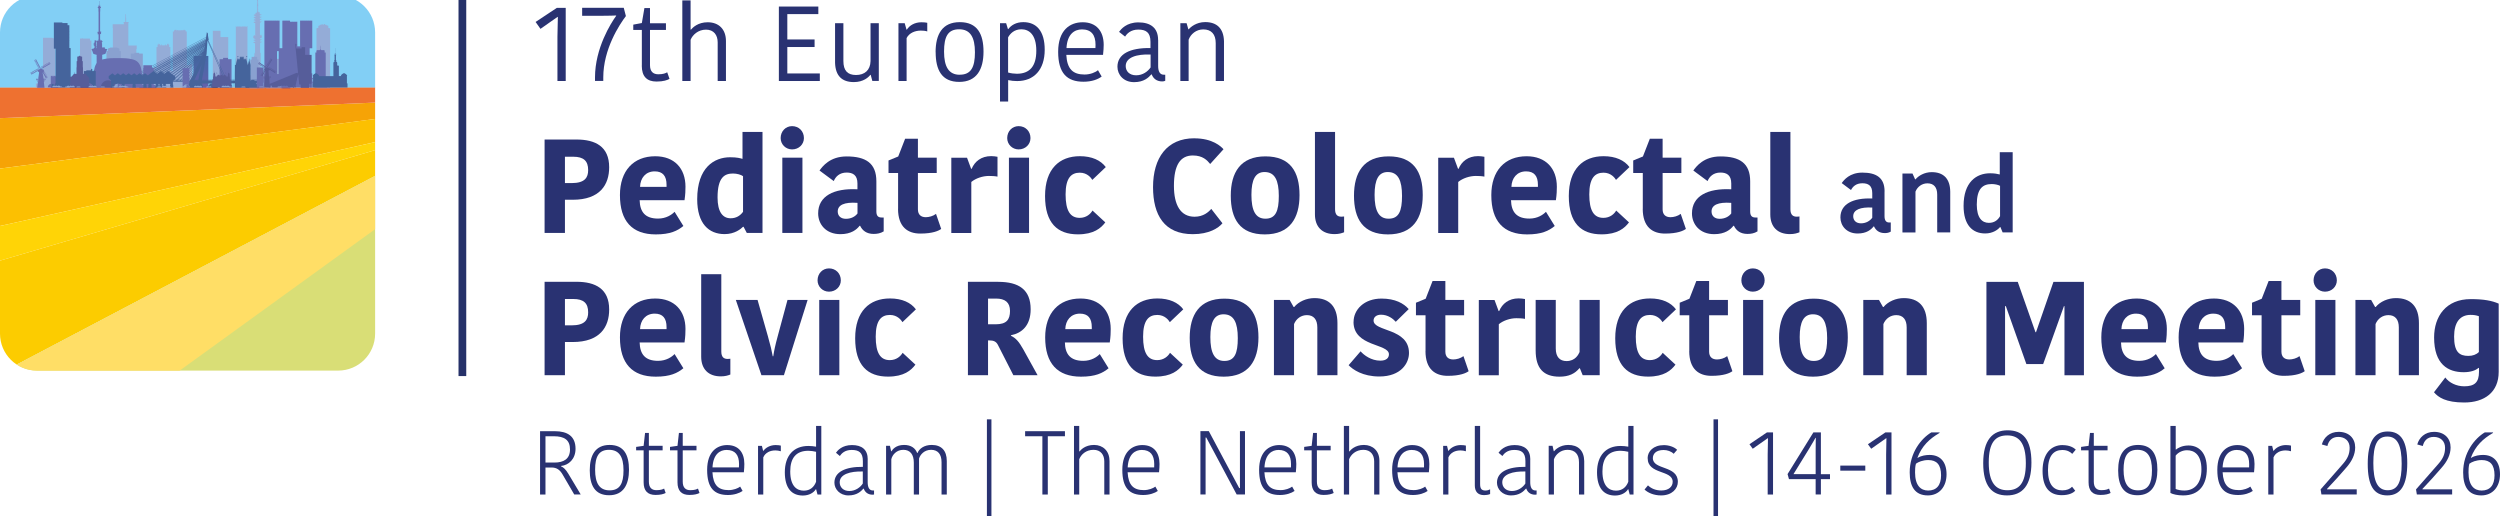 <?xml version="1.0" encoding="UTF-8"?>
<svg xmlns="http://www.w3.org/2000/svg" xmlns:xlink="http://www.w3.org/1999/xlink" viewBox="0 0 420 86.7">
  <defs>
    <style>
      .cls-1, .cls-2 {
        fill: none;
      }

      .cls-2 {
        stroke: #263169;
        stroke-miterlimit: 10;
        stroke-width: 1.3px;
      }

      .cls-3 {
        fill: #f6a306;
      }

      .cls-4 {
        mix-blend-mode: multiply;
        opacity: .68;
      }

      .cls-5 {
        fill: #d9de76;
      }

      .cls-6 {
        isolation: isolate;
      }

      .cls-7 {
        fill: #ffd406;
      }

      .cls-8 {
        fill: #fccc00;
      }

      .cls-9 {
        fill: #ee7130;
      }

      .cls-10 {
        clip-path: url(#clippath-11);
      }

      .cls-11 {
        clip-path: url(#clippath-10);
      }

      .cls-12 {
        clip-path: url(#clippath-12);
      }

      .cls-13 {
        clip-path: url(#clippath-1);
      }

      .cls-14 {
        clip-path: url(#clippath-3);
      }

      .cls-15 {
        clip-path: url(#clippath-4);
      }

      .cls-16 {
        clip-path: url(#clippath-2);
      }

      .cls-17 {
        clip-path: url(#clippath-7);
      }

      .cls-18 {
        clip-path: url(#clippath-6);
      }

      .cls-19 {
        clip-path: url(#clippath-9);
      }

      .cls-20 {
        clip-path: url(#clippath-8);
      }

      .cls-21 {
        clip-path: url(#clippath-5);
      }

      .cls-22 {
        fill: #ffde66;
      }

      .cls-23 {
        fill: #422770;
      }

      .cls-24 {
        fill: #5b4091;
      }

      .cls-25 {
        opacity: .5;
      }

      .cls-26 {
        opacity: .2;
      }

      .cls-27 {
        opacity: .1;
      }

      .cls-28 {
        fill: #8d8bbf;
      }

      .cls-29 {
        fill: #293272;
      }

      .cls-30 {
        fill: #fcc001;
      }

      .cls-31 {
        fill: url(#Naamloos_verloop_3);
      }

      .cls-32 {
        fill: #9d9bc9;
      }

      .cls-33 {
        clip-path: url(#clippath);
      }

      .cls-34 {
        fill: #82cff5;
      }
    </style>
    <clipPath id="clippath">
      <path class="cls-1" d="M6.21-.76h50.6c3.43,0,6.21,2.78,6.21,6.21v50.6c0,3.43-2.78,6.21-6.21,6.21H6.21c-3.43,0-6.21-2.78-6.21-6.21V5.45C0,2.03,2.78-.76,6.21-.76Z"/>
    </clipPath>
    <clipPath id="clippath-1">
      <rect class="cls-1" x="5.13" y="-.79" width="53.19" height="15.64"/>
    </clipPath>
    <clipPath id="clippath-2">
      <rect class="cls-1" x="5.13" y="-.79" width="53.19" height="15.64"/>
    </clipPath>
    <clipPath id="clippath-3">
      <rect class="cls-1" x="32.52" y="9.4" width="2.48" height="5.35"/>
    </clipPath>
    <linearGradient id="Naamloos_verloop_3" data-name="Naamloos verloop 3" x1="-122.7" y1="1314.81" x2="-121.7" y2="1314.81" gradientTransform="translate(-6984.23 664.32) rotate(90) scale(5.34 -5.34)" gradientUnits="userSpaceOnUse">
      <stop offset="0" stop-color="#253881"/>
      <stop offset=".45" stop-color="#373483"/>
      <stop offset="1" stop-color="#532f88"/>
    </linearGradient>
    <clipPath id="clippath-4">
      <rect class="cls-1" x="5.13" y="-.79" width="53.19" height="15.64"/>
    </clipPath>
    <clipPath id="clippath-5">
      <rect class="cls-1" x="39.14" y="9.59" width="1.66" height="4.98"/>
    </clipPath>
    <clipPath id="clippath-6">
      <rect class="cls-1" x="39.14" y="9.59" width="1.66" height="4.99"/>
    </clipPath>
    <clipPath id="clippath-7">
      <rect class="cls-1" x="45.96" y="8.94" width=".02" height=".09"/>
    </clipPath>
    <clipPath id="clippath-8">
      <rect class="cls-1" x="45.96" y="8.94" width=".02" height=".09"/>
    </clipPath>
    <clipPath id="clippath-9">
      <rect class="cls-1" x="45.91" y="8.94" width=".02" height=".09"/>
    </clipPath>
    <clipPath id="clippath-10">
      <rect class="cls-1" x="45.91" y="8.94" width=".02" height=".09"/>
    </clipPath>
    <clipPath id="clippath-11">
      <rect class="cls-1" x="35.77" y="11.79" width=".9" height="3.03"/>
    </clipPath>
    <clipPath id="clippath-12">
      <rect class="cls-1" x="35.77" y="11.79" width=".9" height="3.02"/>
    </clipPath>
  </defs>
  <g class="cls-6">
    <g id="Laag_1" data-name="Laag 1">
      <g>
        <path class="cls-29" d="M102.34,28.1c0,2.93-1.54,5.46-6.13,5.46h-1.3v5.57h-3.42v-15.69h5.37c3.18,0,5.48,1.19,5.48,4.65ZM94.91,26.33v4.43h1.12c2.28,0,2.78-.98,2.78-2.19,0-1.54-.76-2.24-2.51-2.24h-1.39Z"/>
        <path class="cls-29" d="M114.8,37.97c-.98.81-2.22,1.41-4.63,1.41-3.98,0-6.02-2.24-6.02-6.6,0-4.1,2.28-6.53,5.93-6.53,3.22,0,5.08,2.04,5.08,5.12,0,.65-.02,1.28-.16,2.26h-7.54c.05,1.99.94,3.09,3.09,3.09,1.37,0,2.31-.65,2.78-1.14l1.48,2.39ZM107.53,31.39h4.45v-.34c0-1.48-.63-2.26-1.99-2.26-1.52,0-2.42,1.12-2.46,2.6Z"/>
        <path class="cls-29" d="M124.74,22.17h3.36v16.96h-2.64l-.54-1.03h-.09c-.36.36-1.39,1.23-3.09,1.23-2.66,0-4.61-1.75-4.61-5.86,0-5.33,2.86-7.05,5.53-7.05,1.19,0,1.68.16,2.08.27v-4.52ZM124.83,35.6v-6c-.31-.25-1.05-.45-1.68-.45-1.39,0-2.6.6-2.6,4.03,0,2.46.89,3.49,2.19,3.49.94,0,1.61-.43,2.08-1.07Z"/>
        <path class="cls-29" d="M133.07,21.19c1.14,0,1.99.85,1.99,2.01,0,1.05-.85,1.9-1.99,1.9-1.07,0-1.92-.85-1.92-1.9,0-1.16.85-2.01,1.92-2.01ZM131.43,26.49h3.38v12.64h-3.38v-12.64Z"/>
        <path class="cls-29" d="M147.23,30.45v5.06c0,.72.27,1.03.87,1.03h.36v2.33c-.54.34-1.12.43-1.68.43-1.21,0-1.9-.58-2.28-1.37h-.09c-.47.63-1.41,1.41-3.22,1.41-2.46,0-3.74-1.68-3.74-3.49,0-2.91,2.62-4.25,6.6-4.05v-.98c0-1.41-.78-1.83-1.81-1.83-1.21,0-1.86.69-2.17,1.43l-2.39-1.77c.49-.69,1.75-2.37,4.54-2.37,3.22,0,5.01,1.12,5.01,4.18ZM144.05,34.08c-2.22-.16-3.31.36-3.31,1.45,0,.72.49,1.23,1.37,1.23s1.57-.38,1.95-.9v-1.79Z"/>
        <path class="cls-29" d="M150.88,35.08v-6.02h-1.61v-2.1l1.63-.67,1.16-2.98h2.15v3.18h3.16v2.57h-3.16v6.11c0,.87.49,1.32,1.32,1.32.54,0,1.23-.18,1.72-.56l.87,2.53c-.42.31-1.41.78-3.51.78s-3.74-1.1-3.74-4.16Z"/>
        <path class="cls-29" d="M167.58,29.67c-.45-.09-1.01-.11-1.45-.11-1.05,0-2.22.4-2.95,1.01v8.57h-3.36v-12.64h2.64l.69,1.86h.09c.51-1.23,1.61-2.13,3.27-2.13.36,0,.78.05,1.07.11v3.33Z"/>
        <path class="cls-29" d="M171.13,21.19c1.14,0,1.99.85,1.99,2.01,0,1.05-.85,1.9-1.99,1.9-1.07,0-1.92-.85-1.92-1.9,0-1.16.85-2.01,1.92-2.01ZM169.5,26.49h3.38v12.64h-3.38v-12.64Z"/>
        <path class="cls-29" d="M181.41,26.24c2.04,0,3.51.69,4.36,1.83l-2.26,2.15c-.18-.31-.83-1.21-2.1-1.21-1.45,0-2.39.9-2.39,3.65s.78,3.94,2.37,3.94c1.12,0,1.83-.67,2.15-1.23l2.15,1.99c-.72.96-1.92,2.01-4.61,2.01-3.42,0-5.51-1.88-5.51-6.44s2.42-6.69,5.84-6.69Z"/>
        <path class="cls-29" d="M200.65,23.24c3.09,0,4.48,1.37,4.9,1.83l-2.24,2.48c-.51-.63-1.25-1.43-2.91-1.43-2.1,0-3.18,1.59-3.18,5.1,0,3.24,1.12,5.19,3.47,5.19,1.45,0,2.33-.76,2.8-1.32l1.88,2.42c-.67.81-2.26,1.83-4.97,1.83-4.81,0-6.69-3.22-6.69-7.9,0-4.94,2.35-8.21,6.94-8.21Z"/>
        <path class="cls-29" d="M206.77,32.87c0-3.89,1.63-6.6,5.82-6.6s5.73,2.6,5.73,6.51-1.66,6.6-5.84,6.6-5.71-2.6-5.71-6.51ZM212.58,36.74c1.72,0,2.26-1.25,2.26-3.83s-.65-4.01-2.39-4.01c-1.54,0-2.21,1.25-2.21,3.83s.65,4.01,2.35,4.01Z"/>
        <path class="cls-29" d="M224.29,22.17v12.98c0,.94.42,1.25,1.05,1.25.25,0,.36-.02.47-.04v2.66c-.4.16-.87.31-1.61.31-2.06,0-3.29-1.21-3.29-3.31v-13.85h3.38Z"/>
        <path class="cls-29" d="M227.47,32.87c0-3.89,1.63-6.6,5.82-6.6s5.73,2.6,5.73,6.51-1.66,6.6-5.84,6.6-5.71-2.6-5.71-6.51ZM233.28,36.74c1.72,0,2.26-1.25,2.26-3.83s-.65-4.01-2.39-4.01c-1.54,0-2.22,1.25-2.22,3.83s.65,4.01,2.35,4.01Z"/>
        <path class="cls-29" d="M249.38,29.67c-.45-.09-1.01-.11-1.45-.11-1.05,0-2.22.4-2.95,1.01v8.57h-3.36v-12.64h2.64l.69,1.86h.09c.51-1.23,1.61-2.13,3.27-2.13.36,0,.78.05,1.07.11v3.33Z"/>
        <path class="cls-29" d="M261.19,37.97c-.98.81-2.22,1.41-4.63,1.41-3.98,0-6.02-2.24-6.02-6.6,0-4.1,2.28-6.53,5.93-6.53,3.22,0,5.08,2.04,5.08,5.12,0,.65-.02,1.28-.16,2.26h-7.54c.05,1.99.94,3.09,3.09,3.09,1.37,0,2.31-.65,2.78-1.14l1.48,2.39ZM253.92,31.39h4.45v-.34c0-1.48-.63-2.26-1.99-2.26-1.52,0-2.42,1.12-2.46,2.6Z"/>
        <path class="cls-29" d="M269.39,26.24c2.04,0,3.51.69,4.36,1.83l-2.26,2.15c-.18-.31-.83-1.21-2.1-1.21-1.45,0-2.39.9-2.39,3.65s.78,3.94,2.37,3.94c1.12,0,1.84-.67,2.15-1.23l2.15,1.99c-.72.96-1.92,2.01-4.61,2.01-3.42,0-5.5-1.88-5.5-6.44s2.42-6.69,5.84-6.69Z"/>
        <path class="cls-29" d="M275.99,35.08v-6.02h-1.61v-2.1l1.63-.67,1.16-2.98h2.15v3.18h3.15v2.57h-3.15v6.11c0,.87.49,1.32,1.32,1.32.54,0,1.23-.18,1.72-.56l.87,2.53c-.42.31-1.41.78-3.51.78s-3.74-1.1-3.74-4.16Z"/>
        <path class="cls-29" d="M294.03,30.45v5.06c0,.72.27,1.03.87,1.03h.36v2.33c-.54.34-1.12.43-1.68.43-1.21,0-1.9-.58-2.28-1.37h-.09c-.47.63-1.41,1.41-3.22,1.41-2.46,0-3.74-1.68-3.74-3.49,0-2.91,2.62-4.25,6.6-4.05v-.98c0-1.41-.78-1.83-1.81-1.83-1.21,0-1.86.69-2.17,1.43l-2.39-1.77c.49-.69,1.75-2.37,4.54-2.37,3.22,0,5.01,1.12,5.01,4.18ZM290.85,34.08c-2.22-.16-3.31.36-3.31,1.45,0,.72.49,1.23,1.36,1.23s1.57-.38,1.95-.9v-1.79Z"/>
        <path class="cls-29" d="M300.79,22.17v12.98c0,.94.43,1.25,1.05,1.25.25,0,.36-.02.47-.04v2.66c-.4.16-.87.31-1.61.31-2.06,0-3.29-1.21-3.29-3.31v-13.85h3.38Z"/>
      </g>
      <g>
        <path class="cls-29" d="M316.6,32.15v4.16c0,.68.23,1.07.78,1.07h.27v1.53c-.32.2-.68.25-1.01.25-.96,0-1.51-.48-1.8-1.12h-.07c-.41.52-1.16,1.19-2.68,1.19-1.88,0-2.9-1.32-2.9-2.7,0-2.24,2.1-3.31,5.35-3.18v-.89c0-1.3-.68-1.67-1.67-1.67-1.08,0-1.63.6-1.9,1.14l-1.56-1.17c.37-.52,1.33-1.76,3.47-1.76,2.38,0,3.73.89,3.73,3.16ZM314.54,34.87c-1.97-.11-3.2.36-3.2,1.46,0,.68.46,1.19,1.31,1.19s1.53-.43,1.89-.94v-1.71Z"/>
        <path class="cls-29" d="M327.65,39.04h-2.2v-6.36c0-1.21-.57-1.88-1.64-1.88-.94,0-1.69.59-2.01,1.39v6.86h-2.19v-9.9h1.69l.44.98h.07c.48-.59,1.49-1.21,2.72-1.21,1.95,0,3.09,1.07,3.11,3.29v6.84Z"/>
        <path class="cls-29" d="M335.96,25.57h2.17v13.47h-1.69l-.37-.89h-.07c-.32.41-1.17,1.07-2.49,1.07-2.13,0-3.63-1.4-3.63-4.64,0-3.96,2.12-5.47,4.46-5.47.8,0,1.24.11,1.62.2v-3.73ZM336.01,36.32v-5.1c-.3-.18-.92-.3-1.39-.3-1.51,0-2.52.75-2.52,3.45,0,2.24.89,3.07,2.03,3.07.89,0,1.49-.44,1.88-1.12Z"/>
      </g>
      <g>
        <path class="cls-29" d="M102.34,52c0,2.93-1.54,5.46-6.13,5.46h-1.3v5.57h-3.42v-15.69h5.37c3.18,0,5.48,1.19,5.48,4.65ZM94.91,50.23v4.43h1.12c2.28,0,2.78-.98,2.78-2.19,0-1.54-.76-2.24-2.51-2.24h-1.39Z"/>
        <path class="cls-29" d="M114.8,61.87c-.98.81-2.22,1.41-4.63,1.41-3.98,0-6.02-2.24-6.02-6.6,0-4.1,2.28-6.53,5.93-6.53,3.22,0,5.08,2.04,5.08,5.12,0,.65-.02,1.28-.16,2.26h-7.54c.05,1.99.94,3.09,3.09,3.09,1.37,0,2.31-.65,2.78-1.14l1.48,2.39ZM107.53,55.29h4.45v-.34c0-1.48-.63-2.26-1.99-2.26-1.52,0-2.42,1.12-2.46,2.6Z"/>
        <path class="cls-29" d="M121.18,46.07v12.98c0,.94.42,1.25,1.05,1.25.25,0,.36-.02.47-.04v2.66c-.4.16-.87.31-1.61.31-2.06,0-3.29-1.21-3.29-3.31v-13.85h3.38Z"/>
        <path class="cls-29" d="M128.99,56.43c.47,1.66.65,2.44.83,3.42h.09c.14-.94.31-1.77.76-3.42l1.63-6.04h3.38l-3.98,12.64h-3.78l-4.3-12.64h3.65l1.72,6.04Z"/>
        <path class="cls-29" d="M139.27,45.09c1.14,0,1.99.85,1.99,2.01,0,1.05-.85,1.9-1.99,1.9-1.07,0-1.92-.85-1.92-1.9,0-1.16.85-2.01,1.92-2.01ZM137.63,50.39h3.38v12.64h-3.38v-12.64Z"/>
        <path class="cls-29" d="M149.51,50.14c2.04,0,3.51.69,4.36,1.83l-2.26,2.15c-.18-.31-.83-1.21-2.1-1.21-1.45,0-2.39.9-2.39,3.65s.78,3.94,2.37,3.94c1.12,0,1.83-.67,2.15-1.23l2.15,1.99c-.72.96-1.92,2.01-4.61,2.01-3.42,0-5.51-1.88-5.51-6.44s2.42-6.69,5.84-6.69Z"/>
        <path class="cls-29" d="M167.71,47.35c3.47,0,5.44,1.32,5.44,4.61,0,2.73-1.48,4.01-3.31,4.36v.09c.83.4,1.34.98,2.08,2.3l2.39,4.32h-4.07l-2.6-5.1c-.29-.56-.72-.74-1.43-.74h-.22v5.84h-3.38v-15.69h5.1ZM165.99,54.48h1.3c1.81,0,2.39-.78,2.39-2.24s-.85-2.08-2.35-2.08h-1.34v4.32Z"/>
        <path class="cls-29" d="M186.24,61.87c-.98.81-2.21,1.41-4.63,1.41-3.98,0-6.02-2.24-6.02-6.6,0-4.1,2.28-6.53,5.93-6.53,3.22,0,5.08,2.04,5.08,5.12,0,.65-.02,1.28-.16,2.26h-7.54c.04,1.99.94,3.09,3.09,3.09,1.36,0,2.3-.65,2.77-1.14l1.48,2.39ZM178.97,55.29h4.45v-.34c0-1.48-.63-2.26-1.99-2.26-1.52,0-2.42,1.12-2.46,2.6Z"/>
        <path class="cls-29" d="M194.43,50.14c2.04,0,3.51.69,4.36,1.83l-2.26,2.15c-.18-.31-.83-1.21-2.1-1.21-1.45,0-2.39.9-2.39,3.65s.78,3.94,2.37,3.94c1.12,0,1.84-.67,2.15-1.23l2.15,1.99c-.72.96-1.92,2.01-4.61,2.01-3.42,0-5.5-1.88-5.5-6.44s2.42-6.69,5.84-6.69Z"/>
        <path class="cls-29" d="M199.87,56.77c0-3.89,1.63-6.6,5.82-6.6s5.73,2.6,5.73,6.51-1.66,6.6-5.84,6.6-5.71-2.6-5.71-6.51ZM205.69,60.64c1.72,0,2.26-1.25,2.26-3.83s-.65-4.01-2.39-4.01c-1.54,0-2.22,1.25-2.22,3.83s.65,4.01,2.35,4.01Z"/>
        <path class="cls-29" d="M224.69,63.03h-3.38v-8.03c0-1.3-.6-2.06-1.74-2.06-.98,0-1.79.58-2.17,1.5v8.59h-3.38v-12.64h2.64l.67,1.19h.09c.76-.92,2.08-1.5,3.4-1.5,2.46,0,3.87,1.37,3.87,4.21v8.75Z"/>
        <path class="cls-29" d="M227.4,54.08c0-2.06,1.77-3.92,4.7-3.92,2.28,0,3.74.81,4.56,1.77l-2.17,2.13c-.45-.51-1.32-1.19-2.48-1.19-.76,0-1.25.4-1.25.98,0,1.9,5.95,1.23,5.95,5.46,0,1.68-1.32,3.94-4.99,3.94-2.78,0-4.45-1.16-5.15-1.9l2.01-2.33c.56.65,1.79,1.57,3.31,1.57,1.05,0,1.45-.49,1.45-1.07,0-1.83-5.95-1.23-5.95-5.44Z"/>
        <path class="cls-29" d="M239.49,58.98v-6.02h-1.61v-2.1l1.63-.67,1.16-2.98h2.15v3.18h3.15v2.57h-3.15v6.11c0,.87.49,1.32,1.32,1.32.54,0,1.23-.18,1.72-.56l.87,2.53c-.42.31-1.41.78-3.51.78s-3.74-1.1-3.74-4.16Z"/>
        <path class="cls-29" d="M256.2,53.57c-.45-.09-1.01-.11-1.45-.11-1.05,0-2.22.4-2.95,1.01v8.57h-3.36v-12.64h2.64l.69,1.86h.09c.51-1.23,1.61-2.13,3.27-2.13.36,0,.78.05,1.07.11v3.33Z"/>
        <path class="cls-29" d="M257.99,50.39h3.38v8.17c0,1.39.67,2.1,1.81,2.1,1.48,0,2.01-1.12,2.19-1.52v-8.75h3.38v12.64h-2.86l-.47-1.16h-.09c-.74.89-1.74,1.41-3.33,1.41-2.71,0-4.01-1.41-4.01-4.41v-8.48Z"/>
        <path class="cls-29" d="M277.2,50.14c2.04,0,3.51.69,4.36,1.83l-2.26,2.15c-.18-.31-.83-1.21-2.1-1.21-1.45,0-2.39.9-2.39,3.65s.78,3.94,2.37,3.94c1.12,0,1.83-.67,2.15-1.23l2.15,1.99c-.72.96-1.92,2.01-4.61,2.01-3.42,0-5.51-1.88-5.51-6.44s2.42-6.69,5.84-6.69Z"/>
        <path class="cls-29" d="M283.8,58.98v-6.02h-1.61v-2.1l1.63-.67,1.16-2.98h2.15v3.18h3.16v2.57h-3.16v6.11c0,.87.49,1.32,1.32,1.32.54,0,1.23-.18,1.72-.56l.87,2.53c-.42.31-1.41.78-3.51.78s-3.74-1.1-3.74-4.16Z"/>
        <path class="cls-29" d="M294.47,45.09c1.14,0,1.99.85,1.99,2.01,0,1.05-.85,1.9-1.99,1.9-1.07,0-1.92-.85-1.92-1.9,0-1.16.85-2.01,1.92-2.01ZM292.84,50.39h3.38v12.64h-3.38v-12.64Z"/>
        <path class="cls-29" d="M298.88,56.77c0-3.89,1.63-6.6,5.82-6.6s5.73,2.6,5.73,6.51-1.66,6.6-5.84,6.6-5.71-2.6-5.71-6.51ZM304.7,60.64c1.72,0,2.26-1.25,2.26-3.83s-.65-4.01-2.39-4.01c-1.54,0-2.22,1.25-2.22,3.83s.65,4.01,2.35,4.01Z"/>
        <path class="cls-29" d="M323.7,63.03h-3.38v-8.03c0-1.3-.6-2.06-1.74-2.06-.98,0-1.79.58-2.17,1.5v8.59h-3.38v-12.64h2.64l.67,1.19h.09c.76-.92,2.08-1.5,3.4-1.5,2.46,0,3.87,1.37,3.87,4.21v8.75Z"/>
        <path class="cls-29" d="M341.96,55.81h.09l2.93-8.46h5.12v15.69h-3.27v-11.61h-.09l-3.49,9.73h-2.82l-3.45-9.73h-.13v11.61h-3.13v-15.69h5.26l2.98,8.46Z"/>
        <path class="cls-29" d="M363.67,61.87c-.98.81-2.21,1.41-4.63,1.41-3.98,0-6.02-2.24-6.02-6.6,0-4.1,2.28-6.53,5.93-6.53,3.22,0,5.08,2.04,5.08,5.12,0,.65-.02,1.28-.16,2.26h-7.54c.04,1.99.94,3.09,3.09,3.09,1.36,0,2.3-.65,2.77-1.14l1.48,2.39ZM356.4,55.29h4.45v-.34c0-1.48-.63-2.26-1.99-2.26-1.52,0-2.42,1.12-2.46,2.6Z"/>
        <path class="cls-29" d="M376.66,61.87c-.98.81-2.22,1.41-4.63,1.41-3.98,0-6.02-2.24-6.02-6.6,0-4.1,2.28-6.53,5.93-6.53,3.22,0,5.08,2.04,5.08,5.12,0,.65-.02,1.28-.16,2.26h-7.54c.05,1.99.94,3.09,3.09,3.09,1.37,0,2.31-.65,2.78-1.14l1.48,2.39ZM369.38,55.29h4.45v-.34c0-1.48-.63-2.26-1.99-2.26-1.52,0-2.42,1.12-2.46,2.6Z"/>
        <path class="cls-29" d="M379.95,58.98v-6.02h-1.61v-2.1l1.63-.67,1.16-2.98h2.15v3.18h3.16v2.57h-3.16v6.11c0,.87.49,1.32,1.32,1.32.54,0,1.23-.18,1.72-.56l.87,2.53c-.42.31-1.41.78-3.51.78s-3.74-1.1-3.74-4.16Z"/>
        <path class="cls-29" d="M390.6,45.09c1.14,0,1.99.85,1.99,2.01,0,1.05-.85,1.9-1.99,1.9-1.07,0-1.92-.85-1.92-1.9,0-1.16.85-2.01,1.92-2.01ZM388.97,50.39h3.38v12.64h-3.38v-12.64Z"/>
        <path class="cls-29" d="M406.38,63.03h-3.38v-8.03c0-1.3-.6-2.06-1.74-2.06-.98,0-1.79.58-2.17,1.5v8.59h-3.38v-12.64h2.64l.67,1.19h.09c.76-.92,2.08-1.5,3.4-1.5,2.46,0,3.87,1.37,3.87,4.21v8.75Z"/>
        <path class="cls-29" d="M419.78,62.47c0,3.45-2.42,5.15-5.79,5.15-3.11,0-4.36-.87-5.08-1.72l1.9-2.48c.63.87,1.86,1.48,3.18,1.48,1.74,0,2.48-.65,2.48-2.44v-.65h-.09c-.47.43-1.34.72-2.48.72-2.62,0-4.97-1.3-4.97-5.84,0-3.56,2.01-6.44,6.15-6.44,2.21,0,3.58.27,4.7.76v11.48ZM415.06,52.9c-1.77,0-2.77,1.23-2.77,3.65,0,2.6.89,3.24,2.39,3.24.74,0,1.34-.22,1.77-.65v-6.02c-.47-.16-.85-.22-1.39-.22Z"/>
      </g>
      <g>
        <path class="cls-29" d="M93.19,72.44c2.17,0,3.5.86,3.5,2.96,0,1.71-1.15,2.76-2.44,2.88v.06c.4.17.79.5,1.26,1.3l2.05,3.43h-1.09l-1.97-3.38c-.45-.77-.99-1.15-1.84-1.15h-1.02v4.54h-.91v-10.64h2.46ZM91.65,77.71h1.5c1.53,0,2.61-.59,2.61-2.2s-.96-2.22-2.72-2.22h-1.4v4.42Z"/>
        <path class="cls-29" d="M99.08,79.01c0-2.53.93-4.26,3.34-4.26s3.25,1.68,3.25,4.17-.93,4.28-3.34,4.28-3.25-1.7-3.25-4.19ZM102.41,82.38c1.7,0,2.34-1.11,2.34-3.37s-.73-3.44-2.43-3.44-2.34,1.09-2.34,3.35.73,3.46,2.43,3.46Z"/>
        <path class="cls-29" d="M108.13,81.03v-5.37h-1.26v-.58l1.26-.18.24-2.17h.64v2.17h2.31v.76h-2.31v5.26c0,1.02.5,1.43,1.27,1.43s1.11-.17,1.29-.27l.26.74c-.32.17-.83.33-1.7.33-1.34,0-2-.71-2-2.12Z"/>
        <path class="cls-29" d="M113.82,81.03v-5.37h-1.26v-.58l1.26-.18.24-2.17h.64v2.17h2.31v.76h-2.31v5.26c0,1.02.5,1.43,1.27,1.43s1.11-.17,1.29-.27l.26.74c-.32.17-.83.33-1.7.33-1.34,0-2-.71-2-2.12Z"/>
        <path class="cls-29" d="M124.76,82.48c-.52.36-1.4.68-2.46.68-2.26,0-3.5-1.12-3.5-4.22s1.7-4.17,3.37-4.17c1.9,0,2.88,1.24,2.88,3.17,0,.39-.03.91-.08,1.4h-5.28c.12,2.22,1.03,3,2.73,3,.8,0,1.56-.3,1.93-.59l.41.73ZM119.69,78.52h4.45c.02-.21.02-.42.02-.55,0-1.52-.65-2.38-2.09-2.38-1.09,0-2.25.67-2.37,2.93Z"/>
        <path class="cls-29" d="M131.17,75.81c-.3-.09-.61-.14-.91-.14-.83,0-1.67.33-2.03,1.17v6.24h-.88v-8.18h.65l.2.83h.06c.38-.53,1.14-.96,2.05-.96.41,0,.68.05.87.09v.94Z"/>
        <path class="cls-29" d="M137.1,71.56h.88v11.52h-.64l-.23-.88h-.06c-.33.56-1.12,1.05-2.17,1.05-1.88,0-3.03-1.23-3.03-3.91,0-2.82,1.5-4.42,3.96-4.42.4,0,.9.05,1.29.12v-3.47ZM137.1,80.95v-5.05c-.35-.09-.93-.17-1.29-.17-2.06,0-3.05,1.21-3.05,3.47,0,2.49,1.12,3.23,2.28,3.23,1.08,0,1.73-.62,2.06-1.49Z"/>
        <path class="cls-29" d="M145.77,77.2v3.82c0,.8.24,1.38.87,1.38h.2v.68s-.15.03-.24.03c-.82,0-1.3-.46-1.49-1.02h-.06c-.41.46-1.08,1.14-2.52,1.14s-2.35-1.06-2.35-2.14c0-1.79,1.81-2.69,4.78-2.66v-.96c0-1.46-.68-1.88-1.88-1.88s-1.73.64-1.99,1.02l-.65-.55c.27-.38,1.03-1.29,2.69-1.29s2.65.77,2.65,2.41ZM144.95,79.21c-2.11-.06-3.88.46-3.88,1.82,0,.8.58,1.46,1.62,1.46s1.87-.64,2.26-1.26v-2.02Z"/>
      </g>
      <g>
        <path class="cls-29" d="M156.54,74.75c1.61,0,2.52.94,2.52,2.7v5.63h-.88v-5.43c0-1.35-.62-2.08-1.76-2.08s-1.82.8-2.02,1.47v6.04h-.88v-5.36c0-1.38-.62-2.15-1.76-2.15s-1.85.83-2.02,1.59v5.92h-.88v-8.18h.65l.2.91h.06c.15-.26.71-1.06,2.11-1.06,1.21,0,1.9.56,2.2,1.35h.06c.29-.7,1.08-1.35,2.4-1.35Z"/>
        <path class="cls-29" d="M165.8,86.7v-16.25h.76v16.25h-.76Z"/>
      </g>
      <g>
        <path class="cls-29" d="M175.12,73.29h-2.9v-.85h6.69v.85h-2.88v9.79h-.91v-9.79Z"/>
        <path class="cls-29" d="M186.4,77.39v5.69h-.88v-5.57c0-1.08-.58-1.94-1.81-1.94-1.29,0-2.11.82-2.4,1.59v5.92h-.88v-11.52h.88v4.28h.06c.18-.24.93-1.09,2.43-1.09s2.59,1.02,2.59,2.64Z"/>
        <path class="cls-29" d="M194.52,82.48c-.51.36-1.4.68-2.46.68-2.26,0-3.51-1.12-3.51-4.22s1.7-4.17,3.37-4.17c1.9,0,2.88,1.24,2.88,3.17,0,.39-.03.91-.08,1.4h-5.28c.12,2.22,1.03,3,2.73,3,.8,0,1.56-.3,1.93-.59l.41.73ZM189.45,78.52h4.45c.01-.21.01-.42.01-.55,0-1.52-.65-2.38-2.09-2.38-1.09,0-2.25.67-2.37,2.93Z"/>
        <path class="cls-29" d="M202.54,73.5v9.57h-.87v-10.64h1.41l3.96,7.42,1.15,2.15h.12v-9.57h.85v10.64h-1.4l-3.94-7.39-1.17-2.18h-.12Z"/>
        <path class="cls-29" d="M217.49,82.48c-.52.36-1.4.68-2.46.68-2.26,0-3.5-1.12-3.5-4.22s1.7-4.17,3.37-4.17c1.9,0,2.88,1.24,2.88,3.17,0,.39-.03.91-.08,1.4h-5.28c.12,2.22,1.03,3,2.73,3,.8,0,1.56-.3,1.93-.59l.41.73ZM212.43,78.52h4.45c.01-.21.01-.42.01-.55,0-1.52-.65-2.38-2.09-2.38-1.09,0-2.25.67-2.37,2.93Z"/>
        <path class="cls-29" d="M220.36,81.03v-5.37h-1.26v-.58l1.26-.18.24-2.17h.64v2.17h2.31v.76h-2.31v5.26c0,1.02.5,1.43,1.27,1.43s1.11-.17,1.29-.27l.26.74c-.32.17-.83.33-1.7.33-1.34,0-2-.71-2-2.12Z"/>
        <path class="cls-29" d="M231.74,77.39v5.69h-.88v-5.57c0-1.08-.58-1.94-1.81-1.94-1.29,0-2.11.82-2.4,1.59v5.92h-.88v-11.52h.88v4.28h.06c.18-.24.93-1.09,2.43-1.09s2.6,1.02,2.6,2.64Z"/>
        <path class="cls-29" d="M239.85,82.48c-.51.36-1.4.68-2.46.68-2.26,0-3.51-1.12-3.51-4.22s1.7-4.17,3.37-4.17c1.9,0,2.88,1.24,2.88,3.17,0,.39-.03.91-.08,1.4h-5.28c.12,2.22,1.03,3,2.73,3,.8,0,1.56-.3,1.93-.59l.41.73ZM234.78,78.52h4.45c.01-.21.01-.42.01-.55,0-1.52-.65-2.38-2.09-2.38-1.09,0-2.25.67-2.37,2.93Z"/>
        <path class="cls-29" d="M246.27,75.81c-.3-.09-.61-.14-.91-.14-.83,0-1.67.33-2.03,1.17v6.24h-.88v-8.18h.65l.2.83h.06c.38-.53,1.14-.96,2.05-.96.41,0,.68.05.86.09v.94Z"/>
        <path class="cls-29" d="M248.66,71.56v9.76c0,.76.23,1.09.89,1.09.35,0,.62-.11.79-.2v.79c-.3.14-.74.18-1.02.18-1.08,0-1.55-.64-1.55-1.62v-10h.88Z"/>
        <path class="cls-29" d="M257.08,77.2v3.82c0,.8.24,1.38.87,1.38h.2v.68s-.15.03-.24.03c-.82,0-1.31-.46-1.49-1.02h-.06c-.41.46-1.08,1.14-2.52,1.14s-2.35-1.06-2.35-2.14c0-1.79,1.81-2.69,4.78-2.66v-.96c0-1.46-.68-1.88-1.88-1.88s-1.73.64-1.99,1.02l-.65-.55c.27-.38,1.03-1.29,2.69-1.29s2.65.77,2.65,2.41ZM256.26,79.21c-2.11-.06-3.88.46-3.88,1.82,0,.8.58,1.46,1.62,1.46s1.87-.64,2.26-1.26v-2.02Z"/>
        <path class="cls-29" d="M266.15,83.08h-.88v-5.42c0-1.35-.68-2.09-1.93-2.09-1.12,0-1.97.74-2.28,1.59v5.92h-.88v-8.18h.65l.2.9h.06c.15-.21.97-1.05,2.37-1.05,1.64,0,2.64.9,2.69,2.7v5.63Z"/>
        <path class="cls-29" d="M273.55,71.56h.88v11.52h-.64l-.23-.88h-.06c-.33.56-1.12,1.05-2.17,1.05-1.88,0-3.03-1.23-3.03-3.91,0-2.82,1.5-4.42,3.96-4.42.4,0,.9.05,1.29.12v-3.47ZM273.55,80.95v-5.05c-.35-.09-.93-.17-1.29-.17-2.06,0-3.05,1.21-3.05,3.47,0,2.49,1.12,3.23,2.28,3.23,1.08,0,1.73-.62,2.06-1.49Z"/>
      </g>
      <g>
        <path class="cls-29" d="M276.8,76.98c0-1.14.96-2.2,2.73-2.2.83,0,1.73.29,2.23.79l-.58.67c-.41-.42-1.09-.64-1.68-.64-1.29,0-1.82.64-1.82,1.37,0,2.02,4.2,1.18,4.2,3.98,0,1.14-.97,2.28-2.82,2.28-1.24,0-2.23-.46-2.78-.99l.58-.7c.53.53,1.3.86,2.25.86,1.26,0,1.9-.67,1.9-1.46,0-2.03-4.2-1.18-4.2-3.96Z"/>
        <path class="cls-29" d="M287.87,86.7v-16.25h.76v16.25h-.76Z"/>
      </g>
      <path class="cls-29" d="M297.87,72.64v10.44h-.9v-6.69l.05-2.76h-.06l-1.12.79-1.38.97-.55-.76,2.94-1.99h1.02Z"/>
      <path class="cls-29" d="M300.55,80.5l-.24-.85,4.34-7.01h1.26v7.02h1.53v.83h-1.53v2.58h-.88v-2.58h-4.48ZM305,73.56s-.49.88-1.12,1.91l-2.58,4.19h3.73v-3.88c0-1.38.03-2.22.03-2.22h-.06Z"/>
      <path class="cls-29" d="M309.17,79.07v-.85h4.2v.85h-4.2Z"/>
      <g>
        <path class="cls-29" d="M317.77,72.64v10.44h-.9v-6.69l.05-2.76h-.06l-1.12.79-1.38.97-.55-.76,2.94-1.99h1.02Z"/>
        <path class="cls-29" d="M322.18,76.92c.59-.39,1.43-.49,1.99-.49,1.75,0,2.85,1.12,2.85,3.25s-1.26,3.55-3.14,3.55c-2.18,0-3.05-1.5-3.05-3.87,0-3.28,1.91-5.69,3.64-6.72h1.38v.09c-1.7.99-2.96,2.17-3.72,4.16l.05.03ZM321.88,77.89c-.14.49-.15,1.02-.15,1.47,0,2.23.97,3.05,2.2,3.05,1.38,0,2.17-.86,2.17-2.56,0-1.81-.76-2.56-2.14-2.56-.96,0-1.7.33-2.08.61Z"/>
        <path class="cls-29" d="M337.17,83.23c-2.49,0-3.99-1.52-3.99-5.42s1.56-5.52,4.11-5.52,3.99,1.52,3.99,5.42-1.56,5.52-4.11,5.52ZM337.24,82.36c1.9,0,3.1-1.08,3.1-4.55s-1.21-4.66-3.13-4.66-3.1,1.08-3.1,4.55,1.23,4.66,3.13,4.66Z"/>
        <path class="cls-29" d="M346.53,74.78c1.3,0,1.97.53,2.2.76l-.59.71c-.39-.38-.89-.65-1.68-.65-1.43,0-2.4.96-2.4,3.38s.94,3.4,2.4,3.4c.77,0,1.29-.23,1.65-.61l.53.68c-.29.3-.96.74-2.26.74-1.93,0-3.23-1.14-3.23-4.08s1.46-4.34,3.38-4.34Z"/>
        <path class="cls-29" d="M350.88,81.03v-5.37h-1.26v-.58l1.26-.18.24-2.17h.64v2.17h2.31v.76h-2.31v5.26c0,1.02.5,1.43,1.27,1.43s1.11-.17,1.29-.27l.26.74c-.32.17-.83.33-1.7.33-1.34,0-2-.71-2-2.12Z"/>
        <path class="cls-29" d="M355.85,79.01c0-2.53.93-4.26,3.34-4.26s3.25,1.68,3.25,4.17-.93,4.28-3.34,4.28-3.25-1.7-3.25-4.19ZM359.19,82.38c1.7,0,2.34-1.11,2.34-3.37s-.73-3.44-2.43-3.44-2.34,1.09-2.34,3.35.73,3.46,2.43,3.46Z"/>
        <path class="cls-29" d="M364.64,71.56h.88v3.96h.06c.24-.21.97-.68,2.09-.68,1.67,0,3.08,1.14,3.08,3.87s-1.27,4.52-3.98,4.52c-.93,0-1.7-.18-2.14-.41v-11.26ZM369.84,78.87c0-2.53-1.23-3.23-2.43-3.23-.7,0-1.47.33-1.9.91v5.6c.35.15.88.26,1.46.26,1.7,0,2.87-1.2,2.87-3.54Z"/>
        <path class="cls-29" d="M378.47,82.48c-.52.36-1.4.68-2.46.68-2.26,0-3.5-1.12-3.5-4.22s1.7-4.17,3.37-4.17c1.9,0,2.88,1.24,2.88,3.17,0,.39-.03.91-.08,1.4h-5.28c.12,2.22,1.03,3,2.73,3,.8,0,1.56-.3,1.93-.59l.41.73ZM373.4,78.52h4.45c.01-.21.01-.42.01-.55,0-1.52-.65-2.38-2.09-2.38-1.09,0-2.25.67-2.37,2.93Z"/>
        <path class="cls-29" d="M384.89,75.81c-.3-.09-.61-.14-.91-.14-.83,0-1.67.33-2.03,1.17v6.24h-.88v-8.18h.65l.2.83h.06c.38-.53,1.14-.96,2.05-.96.41,0,.68.05.86.09v.94Z"/>
      </g>
      <g>
        <path class="cls-29" d="M390.95,82.21h4.98v.86h-5.93l-.14-.85,3.7-4.22c.85-.96,1.18-1.73,1.18-2.78,0-1.11-.76-1.82-1.9-1.82s-1.65.73-1.84,1.53l-.93-.26c.3-1.12,1.27-2.12,2.82-2.12,1.73,0,2.78,1.08,2.78,2.62,0,1.2-.56,2.34-1.53,3.43l-1.55,1.76-1.65,1.78v.06Z"/>
        <path class="cls-29" d="M397.78,77.92c0-3.63,1.06-5.43,3.35-5.43s3.29,1.68,3.29,5.31-1.06,5.43-3.35,5.43-3.29-1.68-3.29-5.31ZM401.13,82.36c1.74,0,2.35-1.46,2.35-4.45s-.67-4.57-2.41-4.57-2.35,1.46-2.35,4.45.67,4.57,2.41,4.57Z"/>
        <path class="cls-29" d="M406.98,82.21h4.98v.86h-5.93l-.14-.85,3.7-4.22c.85-.96,1.18-1.73,1.18-2.78,0-1.11-.76-1.82-1.9-1.82s-1.65.73-1.84,1.53l-.93-.26c.3-1.12,1.27-2.12,2.82-2.12,1.73,0,2.78,1.08,2.78,2.62,0,1.2-.56,2.34-1.53,3.43l-1.55,1.76-1.65,1.78v.06Z"/>
        <path class="cls-29" d="M415.16,76.92c.59-.39,1.43-.49,1.99-.49,1.75,0,2.85,1.12,2.85,3.25s-1.26,3.55-3.14,3.55c-2.18,0-3.05-1.5-3.05-3.87,0-3.28,1.91-5.69,3.64-6.72h1.38v.09c-1.7.99-2.96,2.17-3.72,4.16l.05.03ZM414.86,77.89c-.14.49-.15,1.02-.15,1.47,0,2.23.97,3.05,2.2,3.05,1.38,0,2.17-.86,2.17-2.56,0-1.81-.76-2.56-2.14-2.56-.96,0-1.7.33-2.08.61Z"/>
      </g>
      <g>
        <path class="cls-29" d="M95.04,1.32v12.29h-1.39v-7.42c0-.23.05-3.09.07-3.34h-.07l-1.3.91-1.55,1.09-.82-1.16,3.57-2.37h1.5Z"/>
        <path class="cls-29" d="M103.51,2.6c-.39.02-1.16.05-2.18.05h-3.53v-1.34h6.99l.36,1.39c-1.07,1.41-3.8,5.53-3.8,10.31v.59h-1.39v-.59c0-4.92,2.69-9.15,3.55-10.34v-.07Z"/>
        <path class="cls-29" d="M107.83,11.02v-5.99h-1.44v-.89l1.44-.27.43-2.51h.94v2.55h2.68v1.12h-2.68v5.92c0,1.09.55,1.53,1.41,1.53.79,0,1.23-.18,1.48-.34l.39,1.11c-.37.21-1.02.45-2.18.45-1.61,0-2.48-.84-2.48-2.67Z"/>
        <path class="cls-29" d="M121.96,6.9v6.71h-1.39v-6.49c0-1.21-.64-2.14-1.96-2.14s-2.25.87-2.59,1.71v6.92h-1.39V.07h1.39v4.9h.07c.29-.34,1.16-1.23,2.8-1.23,1.87,0,3.07,1.18,3.07,3.16Z"/>
        <path class="cls-29" d="M130.85,13.61V1.1h6.63v1.27h-5.21v4.26h4.58v1.27h-4.58v4.44h5.46v1.27h-6.88Z"/>
        <path class="cls-29" d="M140.3,3.9h1.39v6.35c0,1.59.68,2.35,2.12,2.35s2.41-.8,2.44-2.34V3.9h1.39v9.7h-1.09l-.27-1.02h-.07c-.27.37-1.14,1.21-2.76,1.21-2,0-3.1-1.05-3.16-3.26V3.9Z"/>
        <path class="cls-29" d="M155.79,5.28c-.36-.11-.73-.14-1.09-.14-.95,0-1.93.37-2.39,1.25v7.22h-1.37V3.9h1.05l.3,1.07h.07c.43-.7,1.32-1.23,2.44-1.23.45,0,.77.04.98.09v1.44Z"/>
        <path class="cls-29" d="M157.18,8.77c0-3,1.12-5.05,4.07-5.05s3.98,2,3.98,4.96-1.14,5.08-4.08,5.08-3.96-2.02-3.96-4.99ZM161.24,12.55c1.87,0,2.55-1.23,2.55-3.76s-.78-3.87-2.66-3.87-2.53,1.23-2.53,3.75.78,3.89,2.64,3.89Z"/>
        <path class="cls-29" d="M170.9,13.62c-.5,0-1.05-.05-1.53-.16v3.6h-1.37V3.9h1.03l.3.98h.07c.46-.62,1.28-1.16,2.51-1.16,2.21,0,3.6,1.48,3.6,4.64,0,3.39-1.84,5.26-4.62,5.26ZM170.82,12.39c2.19,0,3.28-1.28,3.28-3.87,0-2.73-1.23-3.6-2.51-3.6-1.2,0-1.89.73-2.23,1.36v5.9c.41.14,1.07.21,1.46.21Z"/>
        <path class="cls-29" d="M185.08,12.86c-.64.48-1.66.87-3.05.87-2.76,0-4.26-1.41-4.26-5.03s1.96-4.96,4.12-4.96c2.3,0,3.53,1.5,3.53,3.8,0,.48-.04,1.05-.11,1.68h-6.17c.13,2.39,1.12,3.3,3.07,3.3.96,0,1.84-.37,2.25-.73l.62,1.07ZM179.16,8.08h4.87c.02-.2.02-.45.02-.55,0-1.66-.71-2.59-2.28-2.59-1.27,0-2.48.8-2.6,3.14Z"/>
        <path class="cls-29" d="M194.57,6.7v4.39c0,.87.27,1.46.94,1.46h.25v1.02c-.13.07-.32.11-.5.11-.96,0-1.53-.52-1.77-1.18h-.07c-.46.53-1.25,1.3-2.89,1.3-1.8,0-2.8-1.27-2.8-2.59,0-2.14,2.1-3.19,5.55-3.14v-1.05c0-1.59-.77-2.05-2.05-2.05s-1.93.71-2.21,1.18l-1.02-.8c.34-.46,1.25-1.59,3.26-1.59s3.3.91,3.3,2.94ZM193.29,9.16c-2.34-.09-4.17.48-4.17,1.94,0,.86.62,1.55,1.75,1.55s1.98-.66,2.43-1.32v-2.18Z"/>
        <path class="cls-29" d="M205.63,13.61h-1.39v-6.37c0-1.48-.73-2.3-2.09-2.3-1.19,0-2.12.79-2.46,1.73v6.94h-1.39V3.9h1.05l.29,1.02h.07c.27-.34,1.25-1.21,2.76-1.21,1.94,0,3.1,1.05,3.16,3.21v6.69Z"/>
      </g>
      <line class="cls-2" x1="77.68" y1="0" x2="77.68" y2="63.18"/>
      <g class="cls-33">
        <rect class="cls-34" x="-2.35" y="-3.65" width="67.72" height="18.4"/>
        <polygon class="cls-3" points="65.36 17.14 -2.35 19.95 -2.35 28.63 65.36 19.68 65.36 17.14"/>
        <polygon class="cls-30" points="65.36 23.35 -2.35 38.49 -2.35 28.63 65.36 19.67 65.36 23.35"/>
        <polygon class="cls-7" points="65.36 23.35 -2.35 38.49 -2.35 44.48 65.36 24.53 65.36 23.35"/>
        <polygon class="cls-8" points="65.36 28.32 -2.35 63.97 -2.35 44.48 65.36 24.53 65.36 28.32"/>
        <polygon class="cls-5" points="65.36 28.32 -2.35 63.97 65.36 63.97 65.36 44.14 65.36 28.32"/>
        <polygon class="cls-22" points="65.36 28.32 -2.35 63.97 27.82 63.97 65.36 36.81 65.36 28.32"/>
        <polygon class="cls-9" points="65.36 17.14 -2.35 19.95 -2.35 14.72 65.36 14.72 65.36 17.14"/>
        <g class="cls-4">
          <g class="cls-13">
            <g class="cls-16">
              <path class="cls-32" d="M41.56,4.4h0v-.02h-1.94v.02h0v10.3h1.95V4.4ZM41.21,4.52h-.07v-.11h.07v.11ZM40.24,4.52h-.07v-.11h.07v.11ZM41.5,4.52h-.07v-.11h.07v.11ZM41.42,4.52h-.07v-.11h.07v.11ZM41.29,4.52h-.07v-.11h.07v.11ZM41.08,4.52h-.07v-.11h.07v.11ZM41,4.52h-.07v-.11h.07v.11ZM40.87,4.52h-.07v-.11h.07v.11ZM40.79,4.52h-.07v-.11h.07v.11ZM40.66,4.52h-.07v-.11h.07v.11ZM40.58,4.52h-.07v-.11h.07v.11ZM40.45,4.52h-.07v-.11h.07v.11ZM40.37,4.52h-.07v-.11h.07v.11ZM40.16,4.52h-.07v-.11h.07v.11ZM40.03,4.52h-.07v-.11h.07v.11ZM39.95,4.52h-.07v-.11h.07v.11ZM39.82,4.52h-.07v-.11h.07v.11ZM39.74,4.52h-.07v-.11h.07v.11Z"/>
              <polygon class="cls-32" points="23.12 14.01 23.19 13.94 22.9 13.65 22.9 8.27 22.97 8.27 22.97 7.65 22.9 7.65 21.56 7.65 21.56 3.83 21.61 3.83 21.61 3.7 21.19 3.7 21.19 2.91 21.17 2.91 21.17 2.38 21.08 2.38 21.08 2.91 21.06 2.91 21.06 3.7 20.76 3.7 20.76 3.83 20.81 3.83 20.81 4.08 18.96 4.08 18.93 4.08 18.93 4.7 18.96 4.7 18.96 14.79 20.64 14.79 20.71 14.79 20.84 14.79 22.9 14.79 22.97 14.79 22.97 14.17 22.9 14.17 22.9 14.01 22.93 14.04 23 13.97 22.9 13.86 22.9 13.79 23.12 14.01"/>
              <polygon class="cls-28" points="23.39 9.01 23.39 8.87 22.57 8.87 22.57 9.01 21.97 9.01 21.97 9.01 21.97 14.62 22.11 14.62 23.85 14.62 23.99 14.62 23.99 9.01 23.99 9.01 23.39 9.01"/>
            </g>
            <g class="cls-14">
              <rect class="cls-31" x="32.52" y="9.4" width="2.48" height="5.35"/>
            </g>
            <g class="cls-15">
              <polygon class="cls-32" points="37.04 6.23 37.04 5.17 35.75 5.17 35.75 6.23 35.75 13.66 35.75 14.73 38.34 14.73 38.34 6.23 37.04 6.23"/>
              <polygon class="cls-32" points="55.3 4.71 55.16 4.71 55.16 4.34 55.01 4.34 55.01 4.25 54.84 4.25 54.84 4.15 54.59 4.15 54.59 4.04 54.41 4.04 54.41 4.15 54.21 4.15 54.21 4.07 54.03 4.07 54.03 4.15 53.79 4.15 53.79 4.25 53.63 4.25 53.63 4.34 53.48 4.34 53.48 4.71 53.33 4.71 53.17 4.78 53.17 14.84 55.46 14.84 55.46 4.78 55.3 4.71"/>
              <path class="cls-32" d="M47.31,12.1v-.14h-.22v-.15h-.03v-.21h.02v-.68h-.09v.68h.02v.21h-.15v.15h-.07v-.26h-.23v.26h-.08v-.04h-.09v.04h-.05v-.07h-.23v.07h-.31v.14h-.98v.57h-.74l-.2-.97h-.09v-2.83h-.09v-1.72h.01v.02h.04v-.02h.12v-.06h.04v.03h.04v-.03h.02v-.07h-.03v-.04h.03s-.03-.01-.03-.01v-.02h-.02v.02h-.19v-.02h-.02v.02h-.02v-.21h.01v.02h.04v-.02h.12v-.07h.04v.03h.04v-.03h.02v-.07h-.03v-.04h.03s-.03-.01-.03-.01h0s-.02-.01-.02-.01h0s-.19.01-.19.01h0s-.02-.01-.02-.01h0s-.02.01-.02.01v-.15h.01v.02h.04v-.02h.12v-.07h.04v.03h.04v-.03h.02v-.04h.03v-.34h-.03v-.05h-.03v-.04h.03s-.03-.01-.03-.01h0s-.02-.01-.02-.01h0s-.19.01-.19.01h0s-.02-.01-.02-.01h0s-.02.01-.02.01v-2.1h.01v.02h.04v-.02h.12v-.07h.04v.03h.04v-.03h.02v-.07h-.03v-.04h.03s-.03-.01-.03-.01v-.02h-.02v.02h-.19v-.02h-.02v.02h-.02v-.21h.01v.02h.04v-.02h.12v-.07h.04v.03h.04v-.03h.02v-.07h-.03v-.04h.03s-.03-.01-.03-.01h0s-.02-.01-.02-.01h0s-.19.01-.19.01h0s-.02-.01-.02-.01h0s-.02.01-.02.01v-.21h.01s.04.01.04.01h0s.12-.01.12-.01v-.07h.04v.03h.04v-.03h.02v-.07h-.03v-.04h.03v-.02h-.03s-.02-.01-.02-.01h0s-.19.01-.19.01h0s-.02-.01-.02-.01h0s-.02.01-.02.01v-.2h.01v.02h.04v-.02h.12v-.07h.04v.03h.04v-.03h.02v-.07h-.03v-.04h.03v-.02h-.03s-.02-.01-.02-.01h0s-.19.01-.19.01h0s-.02-.01-.02-.01h0s-.02.01-.02.01v-.32h-.22v-.11h-.04v-.06h.02v-.03h-.02v-.04h.02v-.02h-.02v-.02h.02v-.02h-.02v-.02h.02v-.02h-.02v-.05h.02v-.03h-.02v-.04h.02v-.02h-.02v-.02h.02v-.02h-.02v-.02h.02v-.02h-.02v-.05h.02v-.03h-.02v-.04h.02v-.02h-.02v-.02h.02v-.02h-.02v-.02h.02v-.02h-.02v-.05h.02v-.03h-.02v-.04h.02v-.02h-.02v-.02h.02v-.02h-.02v-.02h.02v-.02h-.02v-.05h.02v-.03h-.02v-.06h.02v-.02h-.02v-.02h.02v-.02h-.02v-.02h.02v-.02h-.02v-.03h.02v-.03h-.02v-.06h.02v-.02h-.02v-.02h.02v-.02h-.02v-.02h.02s-.02-.01-.02-.01v-.03h.02v-.03h-.02v-.03h-.04v-.03h.06s-.06-.01-.06-.01v-.02h.03v-.02h-.03v-.02h.06v-.02h-.06v-.03h.02v-.03h-.02v-.06h.06v-.02h-.06v-.02h.03v-.02h-.03v-.02h.06v-.02h-.06v-.03h.02v-.03h-.02v-.06h.06v-.02h-.06v-.02h.03v-.02h-.03v-.02h.06v-.02h-.06v-.03h.02V0h-.02v-.07h.03v-.02h-.03v-.09h.02v-.03h-.02v-.05h0v-.03h.01v-.02h-.01s-.03-.01-.03-.01v-.24h0v-.02h-.02v-.02h0v-.2h-.01v.2h0v.02h-.02v.02h0v.24h-.02s-.02.01-.02.01v.02h.02v.03h-.01v.05h-.02v.03h.02v.09h-.03v.02h.03V0h-.02v.03h.02v.03h-.07v.02h.07v.02h-.03v.02h.03v.02h-.07v.02h.07v.06h-.02v.03h.02v.03h-.07v.02h.07v.02h-.03v.02h.03v.02h-.07v.02h.07v.06h-.02v.03h.02v.03h-.07v.02h.07v.02h-.03v.02h.03v.02h-.07s.07.01.07.01v.03h-.04v.03h-.02v.03h.02v.03h-.03s.03.01.03.01v.02h-.03v.02h.03v.02h-.03v.02h.03v.06h-.02v.03h.02v.03h-.03v.02h.03v.02h-.03v.02h.03v.02h-.03v.02h.03v.06h-.02v.03h.02v.05h-.03v.02h.03v.02h-.03v.02h.03v.02h-.03v.02h.03v.04h-.02v.03h.02v.05h-.03v.02h.03v.02h-.03v.02h.03v.02h-.03v.02h.03v.04h-.02v.03h.02v.05h-.03v.02h.03v.02h-.03v.02h.03v.02h-.03v.02h.03v.04h-.02v.03h.02v.05h-.03v.02h.03v.02h-.03v.02h.03v.02h-.03v.02h.03v.04h-.02v.03h.02v.06h-.04v.11h-.22v.32h-.02s-.02-.01-.02-.01h0s-.19.01-.19.01h0s-.02-.01-.02-.01h0s-.03.01-.03.01v.02h.03v.04h-.03v.07h.02v.03h.04v-.03h.04v.07h.13v.02h.04v-.02h0v.2h-.02s-.02-.01-.02-.01h0s-.19.01-.19.01h0s-.02-.01-.02-.01h0s-.03.01-.03.01v.02h.03v.04h-.03v.07h.02v.03h.04v-.03h.04v.07h.13s.04.01.04.01h0s0-.01,0-.01v.21h-.02s-.02-.01-.02-.01h0s-.19.01-.19.01h0s-.02-.01-.02-.01h0s-.03.01-.03.01h0s.03.01.03.01v.04h-.03v.07h.02v.03h.04v-.03h.04v.07h.13v.02h.04v-.02h0v.21h-.02v-.02h-.02v.02h-.19v-.02h-.02v.02h-.03s.03.01.03.01v.04h-.03v.07h.02v.03h.04v-.03h.04v.07h.13v.02h.04v-.02h0v2.1h-.02s-.02-.01-.02-.01h0s-.19.01-.19.01h0s-.02-.01-.02-.01h0s-.03.01-.03.01h0s.03.01.03.01v.04h-.03v.05h-.04v.34h.04v.04h.02v.03h.04v-.03h.04v.07h.13v.02h.04v-.02h0v.15h-.02s-.02-.01-.02-.01h0s-.19.01-.19.01h0s-.02-.01-.02-.01h0s-.03.01-.03.01h0s.03.01.03.01v.04h-.03v.07h.02v.03h.04v-.03h.04v.07h.13v.02h.04v-.02h0v.21h-.02v-.02h-.02v.02h-.19v-.02h-.02v.02h-.03s.03.01.03.01v.04h-.03v.07h.02v.03h.04v-.03h.04v.06h.13v.02h.04v-.02h0v1.72h-.09v2.83h-.09l-.54,2.59h-.12v.49h2.42v-.49h-.12l-.24-1.13h.64v1.62h2.83v-2.67h-.33ZM43.73,6.97h.19v.04h-.19v-.04ZM43.73,6.57h.19v.04h-.19v-.04ZM43.73,3.59h.19v.04h-.19v-.04ZM43.73,3.18h.19v.04h-.19v-.04ZM43.73,2.78h.19v.04h-.19v-.04ZM43.73,2.39h.19v.04h-.19v-.04ZM43.36.71h-.06s.06-.01.06-.01h0ZM43.3.65h.06v.03h-.06v-.03ZM43.3.75h.06s-.06.01-.06.01h0ZM43.36.83h-.06v-.06h.06v.06ZM43.36.89h-.06v-.03h.06v.03ZM43.36.92h-.06s.06-.01.06-.01h0ZM43.3.95h.06s-.06.01-.06.01h0ZM43.34.06h-.01v-.03h.01v.03ZM43.33-.07h.01V0h-.01v-.07ZM43.34.09h-.01s.01-.01.01-.01h0ZM43.34-.08h-.01v-.09h.01v.09ZM43.34-.2h-.01v-.07h.01v.07ZM43.3.13h.06s-.06.01-.06.01h0ZM43.3.16h.06v.06h-.06v-.06ZM43.3.24h.06v.03h-.06v-.03ZM43.36.3h-.06s.06-.01.06-.01h0ZM43.3.33h.06s-.06.01-.06.01h0ZM43.3.36h.06v.06h-.06v-.06ZM43.3.45h.06v.03h-.06v-.03ZM43.36.5h-.06s.06-.01.06-.01h0ZM43.3.54h.06s-.06.01-.06.01h0ZM43.36.62h-.06v-.06h.06v.06ZM43.28,1.02h.02v-.04h.06v.04h.02v.02h-.11v-.02ZM43.28,1.06h.11v.05h-.11v-.05ZM43.28,1.13h.11v.02h-.02s-.07-.01-.07-.01h0s-.02.01-.02.01v-.02ZM43.28,1.17h.02s.07,0,.07,0h0s.02,0,.02,0v.02h-.11v-.02ZM43.28,1.2h.11v.04h-.11v-.04ZM43.28,1.27h.11v.05h-.11v-.05ZM43.28,1.33h.11v.02h-.02s-.07,0-.07,0h0s-.02,0-.02,0v-.02ZM43.28,1.37h.02s.07.01.07.01h0s.02-.01.02-.01v.02h-.11v-.02ZM43.28,1.41h.11v.04h-.11v-.04ZM43.28,1.48h.11v.05h-.11v-.05ZM43.28,1.54h.11v.02h-.02s-.07-.01-.07-.01h0s-.02.01-.02.01v-.02ZM43.28,1.58h.02s.07.01.07.01h0s.02-.01.02-.01v.02h-.11v-.02ZM43.28,1.61h.11v.04h-.11v-.04ZM43.28,1.68h.11v.05h-.11v-.05ZM43.28,1.74h.11v.02h-.02s-.07-.01-.07-.01h0s-.02.01-.02.01v-.02ZM43.28,1.78h.02s.07,0,.07,0h0s.02,0,.02,0v.02h-.11v-.02ZM43.28,1.82h.11v.04h-.11v-.04ZM43.28,1.89h.11v.06h-.11v-.06ZM42.93,2.43h-.19v-.04h.19v.04ZM43.71,2.43h-.02v-.04h.02v.04ZM42.95,2.39h.02v.04h-.02v-.04ZM42.93,2.82h-.19v-.04h.19v.04ZM43.71,2.82h-.02v-.04h.02v.04ZM42.95,2.78h.02v.04h-.02v-.04ZM42.93,3.23h-.19v-.04h.19v.04ZM43.71,3.23h-.02v-.04h.02v.04ZM42.95,3.18h.02v.04h-.02v-.04ZM42.93,3.63h-.19v-.04h.19v.04ZM43.71,3.63h-.02v-.04h.02v.04ZM42.95,3.59h.02v.04h-.02v-.04ZM43.73,5.88h.19v.04h-.19v-.04ZM43.71,5.92h-.02v-.04h.02v.04ZM42.95,5.88h.02v.04h-.02v-.04ZM42.75,5.88h.19v.04h-.19v-.04ZM42.93,6.61h-.19v-.04h.19v.04ZM43.71,6.61h-.02v-.04h.02v.04ZM42.95,6.57h.02v.04h-.02v-.04ZM42.93,7.01h-.19v-.04h.19v.04ZM43.71,7.01h-.02v-.04h.02v.04ZM42.95,6.97h.02v.04h-.02v-.04Z"/>
              <polygon class="cls-28" points="47.94 10.83 47.94 10.36 47.87 10.36 47.87 10.13 47.79 10.13 47.79 9.89 46.14 9.89 46.14 10.13 46.05 10.13 46.05 10.36 45.98 10.36 45.98 10.83 45.9 10.83 45.9 14.73 48.03 14.73 48.03 10.83 47.94 10.83"/>
              <polygon class="cls-28" points="43.43 11.97 43.43 10 43.2 10 43.2 9.55 42.83 9.55 42.83 9.51 42.75 9.51 42.75 8.82 42.72 8.82 42.72 9.51 42.64 9.51 42.64 9.55 42.27 9.55 42.27 10 42.05 10 42.05 12.65 41.95 12.65 41.95 12.86 41.77 12.86 41.77 13.06 41.56 13.06 41.56 13.29 41.37 13.29 41.37 14.84 43.48 14.84 43.48 14.2 43.48 13.52 43.48 13.29 43.48 12.65 43.48 11.97 43.43 11.97"/>
              <polygon class="cls-32" points="13.34 14.31 13.44 14.31 13.44 6.49 13.69 6.49 13.69 6.44 13.93 6.44 13.93 6.49 15.11 6.49 15.11 6.81 15.36 6.81 15.36 14.31 15.55 14.31 15.55 14.78 15.36 14.78 15.36 14.8 15.11 14.8 13.7 14.8 13.44 14.8 13.44 14.78 13.34 14.78 13.34 14.31"/>
              <polygon class="cls-32" points="9.26 14.03 9.26 13.98 9.27 13.98 9.27 13.91 9.26 13.91 9.26 13.86 9.26 13.8 9.26 13.74 9.26 13.68 9.26 13.62 9.26 13.56 9.26 13.5 9.26 13.44 9.26 13.38 9.26 13.32 9.26 13.27 9.26 13.2 9.26 13.15 9.26 13.08 9.26 13.03 9.26 12.96 9.26 12.91 9.26 12.84 9.26 12.79 9.26 12.72 9.26 12.67 9.26 12.6 9.26 12.55 9.26 12.48 9.26 12.43 9.26 12.36 9.26 12.31 9.26 12.24 9.26 12.19 9.26 12.13 9.26 12.07 9.26 12.01 9.26 11.95 9.26 11.89 9.26 11.83 9.26 11.77 9.26 11.72 9.26 11.65 9.26 11.6 9.26 11.53 9.26 11.48 9.26 11.41 9.26 11.36 9.26 11.29 9.26 11.24 9.26 11.17 9.26 11.12 9.26 11.05 9.26 11 9.26 10.93 9.26 10.88 9.26 10.81 9.26 10.76 9.26 10.69 9.26 10.64 9.26 10.58 9.26 10.52 9.26 10.46 9.26 10.4 9.26 10.34 9.26 10.28 9.26 10.22 9.26 10.17 9.26 10.1 9.26 10.05 9.26 9.98 9.26 9.93 9.26 9.86 9.26 9.81 9.26 9.74 9.26 9.69 9.26 9.62 9.26 9.57 9.26 9.5 9.26 9.45 9.26 9.38 9.26 9.33 9.26 9.26 9.26 9.21 9.26 9.14 9.26 9.09 9.26 9.02 9.26 8.97 9.26 8.91 9.26 8.85 9.26 8.79 9.26 8.73 9.26 8.67 9.26 8.61 9.26 8.55 9.26 8.5 9.26 8.43 9.26 8.38 9.26 8.31 9.26 8.26 9.26 8.19 9.26 8.14 9.26 8.07 9.26 8.02 9.26 7.95 9.26 7.9 9.26 7.83 9.26 7.78 9.26 7.71 9.26 7.66 9.26 7.59 9.26 7.54 9.26 7.48 9.26 7.42 9.26 7.35 9.26 7.3 9.26 7.24 9.26 7.18 9.26 7.12 9.26 7.06 9.26 7 9.26 6.94 9.26 6.88 9.26 6.83 9.26 6.76 9.26 6.71 9.18 6.64 9.18 6.59 9.18 6.52 9.06 6.47 8.73 6.34 8.42 6.34 7.31 6.34 7.22 6.34 7.22 6.47 7.22 6.52 7.22 6.59 7.22 6.64 7.22 6.71 7.22 6.76 7.22 6.83 7.22 6.88 7.22 6.94 7.22 7 7.22 7.06 7.22 7.12 7.22 7.18 7.22 7.24 7.22 7.3 7.22 7.35 7.22 7.42 7.22 7.48 7.22 7.54 7.22 7.59 7.22 7.66 7.22 7.71 7.22 7.78 7.22 7.83 7.22 7.9 7.22 7.95 7.22 8.02 7.22 8.07 7.22 8.14 7.22 8.19 7.22 8.26 7.22 8.31 7.22 8.38 7.22 8.43 7.22 8.5 7.22 8.55 7.22 8.61 7.22 8.67 7.22 8.73 7.22 8.79 7.22 8.85 7.22 8.91 7.22 8.97 7.22 9.02 7.22 9.09 7.22 9.14 7.22 9.21 7.22 9.26 7.22 9.33 7.22 9.38 7.22 9.45 7.22 9.5 7.22 9.57 7.22 9.62 7.22 9.69 7.22 9.74 7.22 9.81 7.22 9.86 7.22 9.93 7.22 9.98 7.22 10.05 7.22 10.1 7.22 10.17 7.22 10.22 7.22 10.28 7.22 10.34 7.22 10.4 7.22 10.46 7.22 10.52 7.22 10.58 7.22 10.64 7.22 10.69 7.22 10.76 7.22 10.81 7.22 10.88 7.22 10.93 7.22 11 7.22 11.05 7.22 11.12 7.22 11.17 7.22 11.24 7.22 11.29 7.22 11.36 7.22 11.41 7.22 11.48 7.22 11.53 7.22 11.6 7.22 11.65 7.22 11.72 7.22 11.77 7.22 11.83 7.22 11.89 7.22 11.95 7.22 12.01 7.22 12.07 7.22 12.13 7.22 12.19 7.22 12.24 7.22 12.31 7.22 12.36 7.22 12.43 7.22 12.48 7.22 12.55 7.22 12.6 7.22 12.67 7.22 12.72 7.22 12.79 7.22 12.84 7.22 12.91 7.22 12.96 7.22 13.03 7.22 13.08 7.22 13.15 7.22 13.2 7.22 13.27 7.22 13.32 7.22 13.38 7.22 13.44 7.22 13.5 7.22 13.56 7.22 13.62 7.22 13.68 7.22 13.74 7.22 13.8 7.22 13.86 7.22 13.91 7.22 13.98 7.22 14.03 6.03 14.03 6.03 14.15 6.03 14.25 6.03 14.33 6.03 14.43 6.03 14.5 6.03 14.61 6.03 14.68 6.03 14.75 6.73 14.75 6.8 14.75 7.5 14.75 7.6 14.75 8.3 14.75 8.39 14.75 9.08 14.75 9.19 14.75 9.59 14.75 9.61 14.75 9.61 14.68 9.61 14.61 9.61 14.5 9.61 14.43 9.61 14.33 9.61 14.25 9.61 14.15 9.61 14.03 9.26 14.03"/>
              <polygon class="cls-28" points="20.11 8.58 20.07 8.58 20.07 8.51 20.07 8.51 20.07 8.48 20.07 8.48 20.07 8.42 20.07 8.42 20.07 8.39 20.07 8.39 20.07 8.34 20.07 8.34 20.07 8.31 20.07 8.31 20.07 8.25 20.07 8.25 20.07 8.22 20.07 8.22 20.07 8.17 20.03 8.17 19.99 8.17 19.99 8.1 19.86 8.1 19.86 8.06 19.77 8.06 19.67 7.99 18.53 7.99 18.43 8.06 18.35 8.06 18.35 8.1 18.21 8.1 18.21 8.17 18.13 8.17 18.13 8.58 17.89 8.58 17.89 14.79 17.98 14.79 18.03 14.79 18.08 14.79 18.13 14.79 18.18 14.79 18.23 14.79 18.28 14.79 18.33 14.79 18.38 14.79 18.43 14.79 18.48 14.79 18.53 14.79 18.58 14.79 18.63 14.79 18.68 14.79 18.72 14.79 18.78 14.79 18.82 14.79 18.88 14.79 18.92 14.79 18.97 14.79 19.02 14.79 19.07 14.79 19.12 14.79 19.17 14.79 19.22 14.79 19.27 14.79 19.32 14.79 19.37 14.79 19.42 14.79 19.47 14.79 19.52 14.79 19.57 14.79 19.62 14.79 19.67 14.79 19.72 14.79 19.77 14.79 19.81 14.79 19.86 14.79 19.91 14.79 19.96 14.79 20.01 14.79 20.06 14.79 20.11 14.79 20.16 14.79 20.23 14.79 20.31 14.79 20.31 8.58 20.11 8.58"/>
              <polygon class="cls-32" points="25.51 13.4 25.77 13.4 25.77 11.36 25.88 11.36 25.88 11.27 26.2 11.27 26.2 11.88 26.29 11.88 26.29 7.91 26.47 7.91 26.47 7.49 26.63 7.49 26.63 7.3 26.84 7.41 26.84 7.62 27.04 7.62 27.04 7.52 27.04 7.44 27.13 7.44 27.13 7.52 27.13 7.62 27.77 7.62 27.77 7.52 27.77 7.44 27.86 7.44 27.86 7.52 27.86 7.62 28.07 7.62 28.07 7.41 28.27 7.3 28.28 7.49 28.43 7.49 28.43 7.91 28.62 7.91 28.62 11.88 29.03 11.88 29.03 10.95 29.04 10.95 29.04 5.29 29.23 5.29 29.23 5.08 29.39 5.08 29.39 5 29.6 5.01 29.6 5.1 29.8 5.1 29.8 5.12 29.8 5.04 29.89 5.04 29.89 5.12 29.89 5.1 30.53 5.1 30.53 5.12 30.53 5.04 30.62 5.04 30.62 5.12 30.62 5.1 30.82 5.1 30.82 5.01 31.03 5 31.03 5.08 31.19 5.08 31.19 5.29 31.38 5.29 31.38 10.95 31.86 10.95 31.86 10.74 32.18 10.74 32.18 10.84 32.29 10.84 32.29 13.4 32.44 13.4 32.44 14.69 32.29 14.69 32.18 14.69 31.97 14.69 31.86 14.69 30.82 14.69 29.47 14.69 29.03 14.69 28.07 14.69 26.71 14.69 26.2 14.69 26.1 14.69 25.88 14.69 25.77 14.69 25.51 14.69 25.51 13.4"/>
              <polygon class="cls-24" points="38.31 9.94 38.31 9.72 37.48 9.72 37.48 9.94 36.89 9.94 36.89 14.62 37.02 14.62 38.77 14.62 38.9 14.62 38.9 9.94 38.31 9.94"/>
              <path class="cls-24" d="M7.23,11.62l.03.05-.04.02-.15-.11h-.03s.01-.01.01-.01v-.03h0l1.46-.83-.02-.03-.04.02-.08-.14.04-.02-.02-.03-.04.02-.04-.07.04-.02-.02-.03-1.44.82.02.03.05-.03.04.07-.05.03.02.03.05-.03.04.06-.08.04.04.08-.06.03h-.02s-.04-.02-.07-.02l-.83-1.58-.03.02.02.04-.14.07-.02-.04-.03.02.02.04-.07.04-.02-.04-.03.02.77,1.46.03-.02-.03-.05.07-.04.03.05.03-.02-.03-.05.06-.03.04.08.08-.04.05.09h0s-.11,0-.11,0v.03h.01s-.03.01-.03.01l-.03.02h0s-.08.04-.08.04l-.04-.06.05-.03-.02-.03-.27.15-.04-.07.15-.09-.02-.03-1.32.76.02.03.04-.02.04.07-.04.02.02.03.04-.02.08.14-.04.02.02.03,1.08-.62v.03h-.01v.05h.05v.06h.15v.04h0v.06h.01v.03h.02v.02h0l-.15,1.01h-.36v.02h.03v.04h-.03v.02h.03v.02h-.03v.06h.02l.3.42h0s-.02,0-.02,0h-.01v.02h.01v.04s-.11.88-.11.88h1.23l-.1-.88v-.04s.01,0,.01,0v-.02h-.04s.31-.43.31-.43h.02v-.06h-.03v-.02h.03v-.02h-.03v-.04h.03v-.02h-.36l-.15-1.01h0v-.02l.58,1.02.03-.02-.02-.04.14-.08.02.04.03-.02-.02-.04.07-.04.02.04.03-.02-.82-1.44-.03.02ZM7.76,11l-.04-.06.18-.11.04.06-.18.1ZM7.72,11.02l-.18.1-.04-.06.19-.11.04.06ZM7.97,10.87l-.04-.06.18-.1.04.06-.18.11ZM7.92,10.78l-.04-.07.18-.1.04.07-.18.1ZM7.89,10.8l-.18.11-.04-.07.18-.1.04.07ZM7.67,10.92l-.18.11-.04-.07.18-.1.04.07ZM7.45,11.05l-.18.1-.04-.07.18-.11.04.07ZM7.47,11.08l.04.06-.18.1-.04-.06.18-.11ZM8.38,10.64l-.19.11-.04-.06.19-.11.04.06ZM8.33,10.55l-.19.11-.04-.07.19-.11.04.07ZM7.01,11.21l.18-.11.04.07-.18.1-.04-.07ZM7.06,11.31l.18-.1.04.06-.18.11-.04-.06ZM7.6,13.32h-.13v-.02h.13v.02ZM7.47,13.24h.13v.04h-.13v-.04ZM7.45,13.32h-.09v-.02s.09,0,.09,0v.02ZM6.45,13.41v.17s-.08-.21-.08-.21h.08v.04ZM6.43,13.65v.07s-.19-.34-.19-.34h.1l.09.27ZM7.38,13.65l.09-.27h.1l-.19.34v-.07ZM7.37,13.58v-.17s0-.04,0-.04h.08l-.07.21ZM6.34,13.32h-.13v-.02h.13v.02ZM6.2,13.24h.13v.04h-.13v-.04ZM6.36,13.29h.1v.02h-.1v-.02ZM6.46,13.27h-.1v-.04h.1v.04ZM6.15,13.24h.04v.04h-.04v-.04ZM6.15,13.29h.04v.02h-.04v-.02ZM6.14,13.38h.07l.21.38h0s-.28-.38-.28-.38ZM7.39,13.77h0s.21-.39.21-.39h.07l-.28.39ZM7.66,13.32h-.04v-.02h.04v.02ZM7.66,13.27h-.04v-.04h.04v.04ZM7.45,13.24v.04h-.1v-.04s.1,0,.1,0ZM7.28,11.71l.02.04-.04-.03h.02ZM7.49,12.46l.06-.04.11.18-.06.04-.1-.18ZM7.47,12.42l-.1-.18.06-.04.11.18-.06.04ZM7.34,12.2l-.08-.14h.08l.06.11-.06.04ZM5.75,12.15l-.04-.06.18-.11.04.06-.18.11ZM6.19,11.9l-.04-.06.18-.11.04.06-.18.11ZM6.16,11.92l-.18.1-.04-.06.18-.11.04.06ZM5.92,11.93l-.04-.07.18-.11.04.07-.18.11ZM5.89,11.95l-.18.11-.04-.07.18-.11.04.07ZM5.67,12.07l-.18.11-.04-.07.18-.11.04.07ZM5.68,12.11l.04.06-.18.11-.04-.06.18-.11ZM7.61,12.67l.06-.04.1.18-.06.03-.11-.18ZM7.71,12.62l.07-.04.1.18-.07.04-.1-.18ZM7.69,12.59l-.11-.18.07-.04.1.18-.07.04ZM7.56,12.37l-.11-.18.07-.04.11.18-.07.04ZM7.44,12.15l-.05-.09v-.06h.05v-.02l.07.13-.07.04ZM6.32,10.71l-.06.03-.1-.19.06-.03.1.19ZM6.34,10.74l.1.19-.06.03-.1-.19.06-.03ZM6.2,10.49l-.06.03-.1-.19.06-.03.1.19ZM6.11,10.54l-.07.04-.1-.19.07-.04.1.19ZM6.13,10.57l.1.19-.07.04-.1-.19.07-.04ZM6.25,10.8l.1.19-.07.04-.1-.19.07-.04ZM6.36,11.02l.1.19-.07.04-.1-.19.07-.04ZM6.39,11l.06-.03.1.19-.06.03-.1-.19ZM5.99,10.07l.1.19-.06.03-.1-.19.06-.03ZM5.89,10.12l.1.19-.07.04-.1-.19.07-.04ZM6.51,11.47l-.1-.19.07-.04.1.19-.07.04ZM6.61,11.41l-.1-.19.06-.03.1.19-.06.03ZM6.56,11.6l.04.06-.18.11-.04-.06.18-.11ZM6.32,11.7l-.18.11-.04-.07.18-.11.04.07ZM5.22,12.24l.19-.11.04.07-.19.11-.04-.07ZM5.47,12.23l.04.06-.19.11-.04-.06.19-.11ZM7.84,13.08l-.11-.19.06-.04.11.19-.06.04ZM7.94,13.03l-.11-.19.07-.04.11.19-.07.04Z"/>
              <path class="cls-29" d="M43.23,13.51v-.08h.55v-.03h-.55v-.03h-.03v.03h-.51v-.03h-.03v.03c-.11-.04-.23-.04-.34,0h-.34v-.03h-.03v.03h-.51v-.03h-.03v.03h-.51v-.03h-.03v.03h-.51v-.03h-.03v.03h-.51v-.03h-.03v.03h-.51v-.03h-.03v.03h-.51v-.03h-.03v.03h-.51v-.03h-.03v.03h-.02s-.05-.02-.08-.02l-3.08-6.62.07-.06-.12-.72v-.34l-.19-.23-.12.81h0s-13.4,7.14-13.4,7.14c-1.81,0-3.52,0-4.8.03l-4.83.08v.07s4.83-.08,4.83-.08c1.25-.02,2.9-.03,4.67-.03l-.16.09c-1.7,0-3.29,0-4.51.03l-4.83.08v.17s2.35-.04,2.35-.04v.37h-.41v.2h-.38v.41h2.06v-.41h-.09v-.2h-.41v-.38l1.71-.03c4.39-.07,13.81,0,15.37.02l-.21.4h.05v.19h-.38v.41h2.06v-.41h-.09v-.2h-.12l.06-.08,4.18-.04-.06.12h-.13v.2h-.23v.41h2.06v-.41h-.23v-.2h-.13l-.06-.13,3.3-.03-.08.16h-.13v.2h-.38v.41h2.06v-.41h-.08v-.2h-.13l-.08-.17h.7v-.42h-.94s-.08-.07-.12-.1h.47v.08h.03ZM34.27,13.43h.51v.07h-.51v-.07ZM34.24,13.5h-.31s.01-.07.01-.07h.3v.07ZM34.81,13.43h.51v.07h-.51v-.07ZM35.35,13.43h.51v.07h-.51v-.07ZM35.89,13.43h.51v.08h-.51v-.08ZM36.43,13.43h.49v.08h-.49v-.08ZM36.95,13.43h.51v.08h-.51v-.08ZM37.49,13.43h.24s-.07.05-.1.08h-.14v-.08ZM37.8,13.39h-.01l-2.87-6.58h.02s3.05,6.55,3.05,6.55c-.06,0-.13.01-.19.03M38.23,13.43h.48v.08h-.38s-.07-.06-.1-.08M34.85,6.88l.02-.02,2.84,6.53h-.23v-.03h-.03v.03h-.51v-.03h-.03v.03h-.49v-.03h-.03v.03h-.51v-.03h-.03v.03h-.51v-.03h-.03v.03h-.51v-.03h-.03v.03h-.51v-.03h-.03v.03h-.29l.77-4.35v-.02s.14-2.15.14-2.15ZM31.97,13.4s-.13,0-.24,0l1.2-1.86-.96,1.87ZM34.39,7.91h0s0,0,0,0h0ZM34.51,7.12l-10.97,6.23c-.06,0-.12,0-.19,0l11.17-6.28v.05ZM34.49,7.21h0s-10.77,6.14-10.77,6.14h-.05l10.82-6.14ZM34.48,7.31v.04s-10.27,6.01-10.27,6.01c-.12,0-.23,0-.35,0l10.62-6.04ZM34.46,7.43h0s-10.06,5.92-10.06,5.92h-.05l10.11-5.92ZM34.44,7.53v.02s-9.57,5.8-9.57,5.8c-.11,0-.22,0-.34,0l9.91-5.82ZM34.43,7.65h0s-9.36,5.71-9.36,5.71h-.06l9.42-5.71ZM34.41,7.75v.06s-8.94,5.55-8.94,5.55c-.09,0-.18,0-.27,0l9.22-5.61ZM32.93,8.8l-7.26,4.55s-.05,0-.07,0l7.33-4.55ZM34.38,7.98v.07s-8.23,5.31-8.23,5.31c-.11,0-.23,0-.34,0l8.58-5.38ZM32.92,9.07l-6.57,4.29h-.08l6.64-4.29ZM34.34,8.22v.03s-7.41,5.11-7.41,5.11c-.15,0-.3,0-.46,0l7.87-5.14ZM34.33,8.35h0s-7.2,5.01-7.2,5.01h-.07l7.27-5.01ZM34.31,8.45v.03s-6.7,4.89-6.7,4.89c-.12,0-.24,0-.37,0l7.06-4.92ZM32.66,9.77l-4.86,3.6s-.05,0-.07,0l4.93-3.6ZM34.28,8.65h0s-5.95,4.72-5.95,4.72c-.14,0-.28,0-.42,0l6.37-4.71ZM32.4,10.24l-3.9,3.13h-.06l3.96-3.13ZM34.12,8.95l-5.11,4.43c-.13,0-.27,0-.41,0l5.51-4.42ZM32.56,10.39l-3.37,2.98h-.06l3.44-2.98ZM34.23,9.02h0s-4.54,4.36-4.54,4.36c-.13,0-.26,0-.4,0l4.94-4.36ZM32.81,10.47l-2.95,2.91h-.07l3.02-2.91ZM33.47,9.92l-3.11,3.46c-.13,0-.27,0-.41,0l3.52-3.46ZM34.02,9.41l-.06.11-3.17,3.87c-.11,0-.22,0-.34,0l3.57-3.98ZM33.82,9.81l-.06.12-2.46,3.46c-.12,0-.26,0-.41,0l2.93-3.58ZM34.53,6.98l-11.32,6.36h-.05l11.37-6.38h0ZM34.54,6.88l-11.53,6.46c-.12,0-.23,0-.35,0l11.88-6.5v.03ZM34.56,6.76l-12.03,6.58h-.06l12.1-6.6v.02ZM34.57,6.66l-12.26,6.68h-.37l12.64-6.78v.09ZM22.19,13.42l-.16.09c-.12,0-.25,0-.37,0l.16-.09h.37M22.34,13.42s.04,0,.06,0l-.16.09h-.06l.16-.09ZM22.54,13.42h.35l-.15.09h-.35l.16-.09ZM23.03,13.42h.05l-.15.09h-.05l.16-.09ZM23.22,13.42h.19l-.15.09h-.19l.15-.09ZM23.55,13.42h.05l-.15.09h-.05l.15-.09ZM23.74,13.42c.12,0,.24,0,.35,0l-.15.09c-.12,0-.24,0-.36,0l.15-.09ZM24.23,13.42h.05l-.15.09h-.05l.15-.09ZM24.42,13.42c.11,0,.23,0,.34,0l-.14.09c-.12,0-.23,0-.34,0l.15-.09ZM24.89,13.42s.04,0,.06,0l-.14.09h-.06l.14-.09ZM25.08,13.42c.09,0,.18,0,.28,0l-.14.09c-.09,0-.19,0-.28,0l.14-.09ZM25.49,13.43h.07l-.14.09h-.08l.14-.09ZM25.69,13.43c.12,0,.23,0,.35,0l-.13.09c-.12,0-.23,0-.35,0l.14-.09ZM26.17,13.43s.05,0,.08,0l-.13.09h-.08l.13-.09ZM26.37,13.43c.16,0,.31,0,.47,0l-.12.09c-.16,0-.31,0-.47,0l.13-.09ZM26.96,13.43h.07l-.12.09s-.05,0-.07,0l.13-.09ZM27.15,13.43c.12,0,.25,0,.37,0l-.12.09c-.12,0-.25,0-.38,0l.12-.09ZM27.63,13.44h.07l-.12.09s-.05,0-.07,0l.12-.09ZM27.82,13.44c.14,0,.29,0,.43,0l-.11.09c-.14,0-.28,0-.43,0l.12-.09ZM28.36,13.44s.04,0,.06,0l-.11.09h-.06l.11-.09ZM28.52,13.44c.14,0,.28,0,.41,0l-.1.09c-.14,0-.28,0-.42,0l.11-.09ZM29.04,13.44s.04,0,.06,0l-.1.09h-.07l.1-.09ZM29.21,13.45c.14,0,.27,0,.4,0l-.09.09c-.13,0-.27,0-.41,0l.1-.09ZM29.71,13.45h.07l-.09.09s-.05,0-.07,0l.09-.09ZM29.88,13.45c.15,0,.29,0,.42,0l-.08.09c-.14,0-.28,0-.43,0l.09-.09ZM30.4,13.45c.12,0,.24,0,.35,0l-.07.09c-.11,0-.23,0-.35,0l.08-.09ZM30.83,13.46c.15,0,.29,0,.42,0l-.06.09c-.13,0-.27,0-.43,0l.07-.09ZM31.33,13.46c.1,0,.19,0,.27,0l-.06.09c-.08,0-.17,0-.28,0l.06-.09ZM31.38,13.39l2.15-3.03-.27.53-1.61,2.5c-.08,0-.17,0-.27,0M33.88,10.83l-.56,2.57h-.64l1.2-2.57ZM34.63,6.28l-.03.2-12.8,6.86h-.42l13.25-7.07ZM21.25,13.42h.42l-.16.09c-.14,0-.28,0-.43,0l.16-.09ZM31.63,13.55l.06-.09c.11,0,.19,0,.25,0l-.05.09c-.06,0-.15,0-.26,0M32.64,13.49l.03-.06h.65v.07s-.68,0-.68,0ZM38.74,13.51v-.08h.51v.08h.03v-.08h.51v.08h.03v-.08h.51v.08h.03v-.08h.51v.08h.03v-.08h.51v.08h.03v-.08h.51v.08h.03v-.08h.27s-.08.06-.11.09h-3.39Z"/>
              <polygon class="cls-24" points="26.1 14.42 26.1 14.27 25.83 14.27 25.83 11.42 25.53 11.42 25.53 10.97 24.08 10.97 24.08 11.42 24.05 11.42 24.05 14.27 23.53 14.27 23.53 14.42 23.42 14.42 23.42 14.81 26.26 14.81 26.26 14.42 26.1 14.42"/>
              <path class="cls-24" d="M17.88,8.28s-.03-.07-.07-.07h-.19v-.14h.01v-.04h-.03v-.07h.03v-.04h-.37v.04h.02v.03h-.13v-.65l-.06-.18.12-.13h.02v-.03h0v-.02h-.02v-.05h.02s-.06-.01-.06-.01l-.04-.09h.01v-.04h-.29v-.22h-.03v-.85h.17v-.07h-.03v-.19h.03v-.05h.03v-.07h-.03v-.04h-.17V1.94h.02v-.58s.01,0,.02,0c.06,0,.11-.05.11-.11s-.05-.11-.11-.11c0,0-.02,0-.02,0v-.09h.03v-.04h0l-.03-.03v-.19h-.01v.17l-.11-.15v-.07h-.01V.17h-.04v.58h-.01v.07l-.12.16v-.18h-.01v.2h0s-.01.02-.01.02h0v.04h.02v.09s-.01,0-.02,0c-.06,0-.11.05-.11.11s.05.11.11.11c0,0,.01,0,.02,0v.58h.02v3.39h-.17v.04h-.03v.07h.03v.05h.03v.19h-.03v.07h.17v.85h-.03v.22h-.29v.04h.01l-.04.09h-.05s.01.01.01.01v.05h-.01s0,0,0,0v.04h.02l.12.13-.06.18v.41h-.05s-.02,0-.04,0v-.94h.02v-.05h-.29v.05h.02v.31s-.01,0-.03,0c0,0,0,0,0,0,0,0,0,0,0,0,0,0,0,0-.01,0,0,0,0,0,0,0,0,0-.01,0-.02,0,0,0,0,0,0,0,0,0-.01,0-.02.01,0,0,0,0,0,0,0,0-.01.01-.02.02-.03.03-.06.08-.06.14,0,.02,0,.04,0,.06,0,.02,0,.03,0,.05h0s0,.05,0,.07c0,.02,0,.03,0,.05,0,0,0,.01,0,.02,0,.01,0,.02.01.03,0,0,0,.01.01.02,0,0,.01.02.02.03,0,0,0,.01.02.02,0,0,0,0,0,0h0s0,0,0,0c0,0,.01.02.02.02,0,0,0,0,0,0,0,0,0,0,0,0,0,0,0,0,0,0,0,0,0,0,.01.01,0,0,0,0,0,0h0s.02.02.03.03c0,0,0,0,0,0,0,0,0,0,0,0,0,0,.01.01.02.02,0,0,0,0,0,0,0,0,0,0,0,0,0,0,0,0,0,0,0,0,0,0,0,0v.29h-.05l-.09.13h-.17s-.07.03-.07.07h-.12v.07h.02l.04.1h0v.03h.02v.04s.04.06.04.06l.03.07h0v.03h.01l.04.11v.04s.01,0,.01,0v.03h.02l.03.09h0v.03h.02l.04.12.54.15v.31h-.02v.06h.02v5.1h.93v-5.1h.02v-.06h-.02v-.31h0s.12-.04.12-.04l.4-.11s.01,0,.01,0h0s.04-.12.04-.12h.02v-.03h0l.03-.09h.02v-.03h0l.03-.07.02-.05v-.03h.02v-.03h0,0s.02-.07.02-.07v-.02s.04-.08.04-.08h.02v-.03h0l.04-.1h.02v-.07h-.12ZM16.75.87l.08.1s0,0,0,0c-.02,0-.04.02-.04.04,0,0,0,0,0,0h0s0,0,0,0c0,0,0-.01-.01-.01,0,0-.01,0-.01.01,0,0,0,0,0,0h-.02v-.16h0ZM16.68,1.02h-.06s0,0,0,0c0,0,0,0,0-.01,0-.01-.02-.02-.03-.02,0,0,0,0,0,0l.03-.04.07-.09v.16ZM16.2,6.97h.02v.03h-.02v-.03ZM17.21,7v-.03s0,0,0,0v.03h0ZM15.81,7.23s0,0,0,0v.04s-.01,0-.02.01v-.03s0-.01,0-.01c0,0,0,0,0-.01M15.83,7.21s0,0,0,0v.05s-.01,0-.02,0v-.05s0,0,0,0c0,0,0,0,0,0M15.89,7.18s0,0,0,0v.06s0,0-.02,0v-.06s0,0,0,0c0,0,0,0,0,0M15.89,7.7s0,0,0,0v-.04s0,0,.02.01v.04s0,0-.01-.01M15.78,7.56s0,0,0-.01c0,0,.02.02.03.03,0,0,0,0,0,0h0v.02h0s-.02-.03-.02-.04c0,0,0,0,0-.01M15.85,7.19s.01,0,.01,0v.06s-.01,0-.01,0v-.06ZM15.86,7.63s0,0,.01.01v.04s-.01-.01-.01-.02v-.03s0,0,0,0M16.19,7.88s-.01,0-.02,0v-.06h.02v.06ZM16.16,7.88h0v-.06h0v.06ZM15.84,7.65h0s0-.01-.01-.02v-.03s.01,0,.02.01v.03ZM15.89,7.59s-.02-.02-.03-.03c0,0-.01-.01-.02-.02,0-.01-.02-.02-.02-.03,0,0,0-.01-.01-.02,0,0-.01-.02-.02-.03,0,0,0,0,0-.01,0,0,0-.02-.01-.03,0,0,0,0,0,0,0,0,0-.02,0-.02,0,0,0,0,0,0,0,0,0-.01,0-.02,0,0,0-.01,0-.02,0,0,0,0,0-.01,0,0,0,0,0,0,0,0,0,0,.01-.01,0,0,0,0,.01,0,0,0,0,0,.01,0,0,0,0,0,0,0,0,0,0,0,0,0,0,0,0,0,0,0,0,0,0,0,0,0,0,0,0,0,0,0,0,0,0,0,.01,0,0,0,0,0,0,0h0v.29s0,0,0,0M17.58,8.04h-.1v-.07h.1v.07ZM17.44,8.04h-.11v-.07h.11v.07ZM16.24,7.88h0v-.06h0v.06ZM16.22,7.88h-.02v-.06h.02v.06ZM16.16,7.94s.02,0,.03,0h.05v.15h-.08v-.15Z"/>
              <path class="cls-24" d="M23.49,10.9c-.34-.66-.85-.91-1.82-1.05-.37-.05-.74-.08-1.12-.08-.26,0-.58,0-.77,0-.2,0-.52,0-.77,0-.37,0-.75.02-1.12.08-.97.14-1.47.39-1.82,1.05-.52,1-.44,3.85-.44,3.85h8.31s.07-2.85-.44-3.85"/>
              <rect class="cls-24" x="43.15" y="11.33" width="1.13" height="3.48"/>
              <rect class="cls-24" x="47.3" y="11.32" width="1.47" height="3.53"/>
              <path class="cls-28" d="M48.81,14.68c-.03-.66-.57-1.19-1.24-1.19s-1.21.53-1.24,1.19h2.49Z"/>
              <path class="cls-24" d="M10.36,12.8v-.06h-1.83v.06h.05v.04h-.05v1.93h1.83v-1.93h-.02v-.04h.02ZM9.62,12.84h-.42v-.04h.42v.04ZM8.72,12.8h.35v.04h-.35v-.04ZM10.2,12.84h-.44v-.04h.44v.04Z"/>
              <path class="cls-23" d="M11.56,14.68c-.03-.66-.57-1.19-1.24-1.19s-1.21.53-1.24,1.19h2.49Z"/>
              <path class="cls-23" d="M19.41,14.68c-.03-.66-.57-1.19-1.24-1.19s-1.21.53-1.24,1.19h2.49Z"/>
              <path class="cls-24" d="M52.54,13.32h.03v-.14h-.03v-.09h-.08v-.77h-.44v-4.21h.44V3.47h0v-.02h-.04v.02h-.07v-.02h-.04v.02h-.07v-.02h-.04v.02h-.07v-.02h-.04v.02h-.07v-.02h-.04v.02h-.07v-.02h-.04v.02h-.07v-.02h-.04v.02h-.07v-.02h-.04v.02h-.07v-.02h-.04v.02h-.07v-.02h-.04v.02h-.07v-.02h-.04v.02h-.07v-.02h-.04v.02h-.07v-.02h-.04v.02h-.07v-.02h-.04v.02h-.07v-.02h-.04v.02h-.07v-.02h-.04v.02h-.07v-.02h-.04v.02h-.07v-.02h-.04v.02h-.08v-.02h-.04v.02h-.01v4.33h-.05v-.03h-.04v.03h-.07v-.03h-.04v.03h-.06v-.03h-.04v.03h-.07v-.03h-.04v.03h-.06V3.66h0v-.03h-.04v.03h-.05v-.03h-.04v.03h-.07v-.03h-.04v.03h-.07v-.03h-.04v.03h-.07v-.03h-.04v.03h-.07v-.03h-.04v.03h-.07v-.03h-.04v.03h-.07v-.03h-.04v.03h-.07v-.03h-.04v.03h-.07v-.03h-.04v.03h-.07v-.03h-.04v.03h-.07v-.03h-.04v-.16h-.07v-.02h-.04v.02h-.05v-.02h-.04v.02h-.07v-.02h-.04v.02h-.07v-.02h-.04v.02h-.07v-.02h-.04v.02h-.07v-.02h-.04v.02h-.07v-.02h-.04v.02h-.07v-.02h-.04v.02h-.07v-.02h-.04v.02h-.07v-.02h-.04v.02h-.07v-.02h-.04v.02h-.09v4.63h-.02s-.07,0-.07,0h-.11s-.02,0-.02,0h-.02s-.07,0-.07,0h-.11s-.02,0-.02,0h-.02s-.01,0-.01,0V3.47h-.05v-.02h-.04v.02h-.07v-.02h-.04v.02h-.07v-.02h-.04v.02h-.08v-.02h-.04v.02h-.06v-.02h-.04v.02h-.08v-.02h-.04v.02h-.06v-.02h-.04v.02h-.08v-.02h-.04v.02h-.06v-.02h-.04v.02h-.08v-.02h-.04v.02h-.06v-.02h-.04v.02h-.08v-.02h-.04v.02h-.06v-.02h-.04v.02h-.08v-.02h-.04v.02h-.06v-.02h-.04v.02h-.08v-.02h-.04v.02h-.06v-.02h-.04v.02h-.08v-.02h-.04v.02h-.06v-.02h-.04v.02h-.08v-.02h-.04v.02h-.06v-.02h-.04v.02h-.08v-.02h-.04v.02h-.06v-.02h-.04v.02h-.04v8.85h-.1v.77h-.08v.09h-.03v.14h.03v.11h-.03v.14h.03v.11h-.03v.14h.03v.09h.08v.78h3.96v-.04h0v.04h4.11v-.78h.08v-.09h.03v-.14h-.03v-.11h.03v-.14h-.03v-.11ZM46.83,8.64h0v.12h0v.1h0v.12h0v.1h0v.12h0v.1h0v.12h0v.1h0v.12h0v.1h0v.12h0v.1h0v.12h0v.1h0v.12h0v.1h0v.12h0v.1h0v.12h0v.1h0v.12h0v.12h0v.12h0v.12h0v.12h0v.12h0v.12h0v.12h0v.12h0v.12h0v.12h0v.12h0v.12h0v.04h-.29v-3.85h.29v.06h0v.1ZM48.36,14.24h0v.08h0v-.08ZM48.36,14.37h0v.04h0v-.04ZM48.36,14h0v-.08h0v.08Z"/>
              <polygon class="cls-24" points="54.72 13.7 54.72 13.64 54.72 13.52 54.72 13.45 54.72 13.33 54.72 13.25 54.72 13.14 54.72 13.06 54.72 12.94 54.72 12.87 54.72 12.75 54.72 12.68 54.72 12.57 54.72 12.52 54.72 12.4 54.72 12.32 54.72 12.21 54.72 12.13 54.72 12.01 54.72 11.93 54.72 11.82 54.72 11.74 54.72 11.63 54.72 11.55 54.72 11.43 54.72 11.35 54.72 11.24 54.72 11.16 54.72 11.05 54.72 10.97 54.72 10.85 54.72 10.77 54.72 10.66 54.72 10.58 54.72 10.46 54.72 10.39 54.72 10.27 54.72 10.19 54.72 10.08 54.72 10 54.72 9.88 54.72 9.81 54.72 9.69 54.72 9.61 54.72 9.5 54.72 9.42 54.72 9.3 54.72 9.22 54.72 9.11 54.72 9.03 54.72 8.92 54.72 8.83 54.53 8.83 54.53 8.75 54.54 8.75 54.54 8.56 54.51 8.56 54.51 8.44 54.52 8.44 54.52 8.42 53.98 8.42 53.98 8.39 53.9 8.39 53.9 8.28 53.9 8.28 53.88 8.24 53.88 7.83 53.86 7.76 53.86 7.65 53.84 7.65 53.84 7.76 53.83 7.83 53.83 8.24 53.8 8.28 53.8 8.28 53.8 8.39 53.72 8.39 53.72 8.42 53.18 8.42 53.18 8.44 53.2 8.44 53.2 8.56 53.16 8.56 53.16 8.75 53.16 8.75 53.17 8.75 53.17 8.83 52.98 8.83 52.98 8.92 52.98 9.03 52.98 9.11 52.98 9.22 52.98 9.3 52.98 9.42 52.98 9.5 52.98 9.61 52.98 9.69 52.98 9.81 52.98 9.88 52.98 10 52.98 10.08 52.98 10.19 52.98 10.27 52.98 10.39 52.98 10.46 52.98 10.58 52.98 10.66 52.98 10.77 52.98 10.85 52.98 10.97 52.98 11.05 52.98 11.16 52.98 11.24 52.98 11.35 52.98 11.43 52.98 11.55 52.98 11.63 52.98 11.74 52.98 11.82 52.98 11.93 52.98 12.01 52.98 12.13 52.98 12.21 52.98 12.32 52.98 12.4 52.98 12.52 52.98 12.57 52.98 12.68 52.98 12.75 52.98 12.87 52.98 12.94 52.98 13.06 52.98 13.14 52.98 13.25 52.98 13.33 52.98 13.45 52.98 13.52 52.98 13.64 52.98 13.7 52.35 13.7 52.35 13.88 52.35 14.7 52.47 14.7 52.47 13.88 52.47 14.7 52.54 14.7 52.54 13.88 52.8 13.88 52.8 14.69 52.85 14.69 52.91 14.69 52.99 14.69 53.16 14.69 53.34 14.69 53.46 14.69 53.46 14.69 53.53 14.69 53.59 14.69 53.75 14.69 53.77 14.69 53.93 14.69 53.96 14.69 54.12 14.69 54.25 14.69 54.36 14.69 54.44 14.69 54.54 14.69 54.79 14.69 54.85 14.69 54.91 14.69 54.91 13.88 54.91 14.69 54.98 14.69 54.98 13.88 55.23 13.88 55.23 14.69 55.35 14.69 55.35 13.88 55.35 13.71 55.35 13.7 54.72 13.7"/>
              <g class="cls-27">
                <g class="cls-21">
                  <g class="cls-18">
                    <polygon points="40.8 14.52 39.14 14.58 39.56 9.59 40.8 14.52"/>
                  </g>
                </g>
              </g>
              <path class="cls-29" d="M42.13,13.92v-.03h-.01s-.03,0-.03,0v-2.24h.02v-.1h-.02v-.33h0v-.05h.01v-.07h-.01v-.03h0v-.05h.01v-.07h0v-.02h0l-.19-.8h0v-.03h.02v-.02h-.02v-.02h0s.03-.01.03-.03h0s-.01-.03-.03-.03h-.01v-.05s-.01-.05-.01-.05h.01v-.02h-.01s0,0,0,0c0,0,0,0,0,0,0,0,0,0,0-.02,0-.01-.01-.02-.02-.02s-.02.01-.02.02c0,0,0,.01,0,.02,0,0,0,0,0,0,0,0,0,0,0,0h-.01v.02h.01v.03s-.01.07-.01.07h-.01s-.03.01-.03.03h0s.01.03.03.03h0v.02h-.01v.02h.01v.03h0l-.19.8h0v.02l-.06-.23-.17-.67-.02-.06h.02v-.04h-.05v-.08h.05v-.04h-.05v-.16h0v-.15h.17v-.1h-.17v-.02h-.02v.08h0v.2h0v.16h-.4v-.13h0v-.06h.03v-.04h-.01v-.08h.01v-.02h-.7v.02h.01v.08h-.01v.04h.03v.06h0v.13h-.4v-.16h-.01v-.15h.17v-.1h-.17v-.02h-.02v.08h0v.2h0v.16h-.05v.04h.05v.08h-.05v.04h.02l-.02.06-.02.08-.21.82v-.05h-.13v.08h.01v3.75h2.4v-.27h0s.08-.02.1-.05c.01-.02.02-.04.02-.07h0s.02-.01.02-.01v-.12s.02,0,.02,0c0,0,0,0,0,0,0,0,0,0,0,0,0,0,0,0,0-.01h0v-.07h.04v-.1h.03v-.02h.01v-.03h-.01v-.04h.01ZM39.98,9.88h.07v.08h-.07v-.08ZM40.22,9.95h-.07v-.08h.07v.08ZM40.13,9.95h-.07v-.08h.07v.08ZM41.25,9.95h-.07v-.08h.07v.08ZM41.16,9.95h-.07v-.08h.07v.08ZM41.08,9.95h-.07v-.08h.07v.08ZM41.33,9.95h-.06v-.08h.06v.08ZM40.99,9.88v.08h-.06v-.08h.06ZM40.3,9.91v.05h-.06v-.08h.06v.03ZM39.96,9.95h-.06v-.08h.06v.08ZM40.94,9.61h-.04v-.08h.04v.08ZM40.88,9.61h-.04v-.08h.04v.08ZM40.83,9.61h-.04v-.08h.04v.08ZM40.77,9.61h-.04v-.08h.04v.08ZM40.72,9.61h-.04v-.08h.04v.08ZM40.66,9.61h-.04v-.08h.04v.08ZM40.61,9.61h-.04v-.08h.04v.08ZM40.55,9.61h-.04v-.08h.04v.08ZM40.5,9.61h-.04v-.08h.04v.08ZM40.44,9.61h-.04v-.08h.04v.08ZM40.39,9.61h-.04v-.08h.04v.08ZM40.29,9.53h.04v.08h-.04v-.08ZM39.59,10.99h0s0-.01,0-.01h0Z"/>
              <g class="cls-25">
                <g class="cls-17">
                  <g class="cls-20">
                    <path class="cls-29" d="M45.97,8.98s0-.04,0-.04h0s-.01,0-.01.04v.04h0v-.04Z"/>
                  </g>
                </g>
              </g>
              <g class="cls-25">
                <g class="cls-19">
                  <g class="cls-11">
                    <path class="cls-29" d="M45.93,8.98s-.01-.04-.01-.04h0s0,.02,0,.04c0,0,0,0,0,.01,0,.01,0,.03,0,.03h0v-.04Z"/>
                  </g>
                </g>
              </g>
              <path class="cls-29" d="M58.28,14v-1.3h.03v-.1h-.03l-.13-.09h.04l-.12-.09-.27-.15-.28.15-.12.09h.04l-.13.09h-.03v.1h.03v.08h-.38v-1.67h0s.02,0,.02,0v-.02h-.02l-.07-.08h-.21v-.46h-.02v-.11h-.09v-.06h.04v-.03h-.09l-.06-.05s-.01-.04,0-.05l.05-.03h.03v-.03h.02v-.03h-.1s.04,0,.04,0v-.03h.01v-.03h-.05v-.05h.01v-.03h-.01v-.14h.01v-.03h-.01v-.14h.01v-.03h-.01v-.14h.01v-.03h-.01v-.17h.01v-.05h.04v-.03h-.02v-.03h.04v-.03h-.14v-.02h-.01v-.04h.02v-.03h0s0,0,0,0v-.02h0s0-.01,0-.01v-.02h0v-.02h0v-.02h0v-.02h0v-.02h0v-.02h0s0-.01,0-.01h0v-.02s0-.03,0-.03h0s-.01,0-.01.03v.02h0s0,0,0,0h0s-.03.01-.03.01h0v-.61h0v-.18h.01v-.02h-.01s0-.01,0-.01h0v-.03s0,0,0,0c0,0,0,0,0,0,0,0,0,0,0-.01,0,0,0,0,0-.01,0,0,0,0,0,0,0,0,0,0,0,0v-.02h-.01v.02s0,0,0,0c0,0,0,0,0,0,0,0,0,0,0,.01,0,0,0,0,0,.01,0,0,0,0,0,0,0,0,0,0,0,0v.03h-.01s-.01.01-.01.01v.02h.01v.18h0v.61h-.04s0-.01,0-.01v-.02s-.01-.03-.01-.03h0s0,.01,0,.03v.02h0s0,.01,0,.01v.02h0v.02h0v.02h0v.02h0v.02h0v.02h0s0,.01,0,.01v.02h0s0,0,0,0v.03h.02v.03h0s-.01.01-.01.01v.02h-.13v.03h.04v.03h0s-.02,0-.02,0v.03h.04v.05h.01v.17h-.01v.03h.01v.14h-.01v.03h.01v.14h-.01v.03h.01v.14h-.01v.03h.01v.05h-.05v.03h.01v.03h.04s-.1,0-.1,0v.03h.02v.03h.03l.05.03s.01.01.02.02c0,0,0,.02,0,.03l-.06.05h-.09v.03h.04v.06h-.09v.11h-.02v2.24h-2.45v-.08h.03v-.1h-.03l-.13-.09h.04l-.12-.09-.27-.15-.28.15-.12.09h.04l-.13.09h-.03v.1h.03v1.3h-.04v.7h5.83v-.7h-.04ZM56.28,9.14h0v.02h0v-.02ZM56.28,9.08h0v.02h0v-.02ZM56.31,9.09h0v-.02h0v.02ZM56.31,9.16h0v-.02h0v.02ZM56.31,9.11h0v.02h0v-.02ZM56.28,9.12h0v-.02h0v.02ZM56.34,9.16h-.02v-.02h.02v.02ZM56.34,9.12h-.02v-.02h.02v.02ZM56.34,9.09h-.02v-.02h.02v.02ZM56.34,9.06h-.02v-.02h.02v.02ZM56.31,9.06h0v-.02h0v.02ZM56.28,9.06h0v-.02h0v.02ZM56.24,9.05h.03v.02h-.03v-.02ZM56.24,9.08h.03v.02h-.03v-.02ZM56.24,9.11h.03v.02h-.03v-.02ZM56.24,9.14h.03v.02h-.03v-.02Z"/>
              <path class="cls-28" d="M45.45,14.39c-.08,0-.15.03-.21.08-.05-.05-.13-.08-.2-.08s-.15.03-.2.08c-.05-.05-.12-.08-.2-.08-.16,0-.29.13-.29.28h1.4c0-.16-.14-.28-.29-.28"/>
              <path class="cls-29" d="M36.58,14.78c-.02-.45-.39-.8-.84-.8s-.82.36-.84.8h1.68Z"/>
              <rect class="cls-24" x="30.68" y="11.45" width="1.13" height="3.3"/>
              <path class="cls-29" d="M34.11,14.68c-.03-.66-.57-1.19-1.24-1.19s-1.21.53-1.24,1.19h2.49Z"/>
              <polygon class="cls-23" points="51.68 9.22 51.26 9.22 51.26 7.93 50.67 7.93 50.67 8.14 49.77 8.14 49.72 7.59 49.92 7.59 49.92 7.5 49.71 7.5 49.7 7.36 49.59 7.37 49.93 10.8 49.93 10.8 49.93 10.82 49.93 10.82 50.06 12.12 49.23 14.75 49.36 14.75 50.1 12.49 50.24 13.83 50.24 13.84 50.24 13.84 50.27 14.2 50.37 14.2 50.37 14.2 50.52 14.2 50.52 14.75 50.62 14.75 50.72 14.75 51.06 14.75 51.16 14.75 51.72 14.75 51.82 14.75 51.94 14.75 51.94 14.2 51.94 14.08 52.18 14.08 52.18 14.2 52.18 14.75 52.28 14.75 52.28 14.2 52.28 14.08 52.35 14.08 52.35 13.84 52.35 13.82 52.35 13.54 52.35 13.52 52.35 13.24 52.35 13.21 52.35 12.93 52.35 12.91 52.35 12.63 52.35 12.61 52.35 12.33 52.35 12.31 52.35 12.03 52.35 12.01 52.35 11.73 52.35 11.7 52.35 11.43 52.35 11.4 52.35 11.12 52.35 11.1 52.35 10.82 52.35 10.8 52.35 10.52 52.35 10.5 52.35 10.22 52.35 10.2 52.35 9.92 52.35 9.89 52.35 9.62 52.35 9.59 52.35 9.31 52.35 9.29 52.35 9.22 51.68 9.22"/>
              <path class="cls-23" d="M49.82,12.26h-.01s0,0-.01,0c0,0,0,0,0,0,0,0,0,0-.01,0,0,0,0,0-.01,0,0,0,0,0,0,0,0,0,0,0,0,0,0,0,0,0-.01,0-.11.04-4.54,1.86-4.54,1.86l-.06.32h.02s-.05.23-.05.23h.37l-.04-.26v-.02s0-.01,0-.01v-.03s.15-.04.15-.04v.35h.25s.27,0,.27,0h0s.04,0,.04,0h3.15v-.37l.17.23h-.07v.04s-.05.1-.05.1h.38l-.03-.1-.02-.04h-.08l.44-2.05h0s0-.01,0-.02c0-.11-.09-.2-.2-.21"/>
              <polygon class="cls-29" points="29.45 12.86 29.45 12.86 28.83 12.39 28.22 11.92 27.61 12.39 27.01 11.93 26.41 12.39 25.8 11.92 25.19 12.39 24.93 12.59 24.84 12.67 24.36 12.3 23.9 12.65 23.45 12.3 22.99 12.65 22.54 12.3 22.08 12.65 21.63 12.3 21.16 12.65 20.7 12.3 20.24 12.65 20.09 12.53 19.79 12.3 19.43 12.57 19.32 12.66 18.88 12.32 18.26 12.79 18.26 13.19 18.28 13.2 18.4 13.29 18.65 13.49 18.66 13.49 18.66 14.22 18.61 14.22 18.61 14.6 18.58 14.6 18.58 14.72 19.17 14.72 19.17 14.6 19.14 14.6 19.14 14.22 19.09 14.22 19.09 14.1 20.49 14.1 20.49 14.22 20.44 14.22 20.44 14.6 20.41 14.6 20.41 14.72 21 14.72 21 14.6 20.98 14.6 20.98 14.22 20.93 14.22 20.93 14.1 22.31 14.1 22.31 14.22 22.27 14.22 22.27 14.6 22.24 14.6 22.24 14.72 22.83 14.72 22.83 14.6 22.8 14.6 22.8 14.22 22.75 14.22 22.75 14.1 24.14 14.1 24.14 14.22 24.09 14.22 24.09 14.6 24.06 14.6 24.06 14.72 24.65 14.72 24.65 14.6 24.62 14.6 24.62 14.22 24.58 14.22 24.58 14.1 24.97 14.1 24.97 14.22 24.92 14.22 24.92 14.6 24.89 14.6 24.89 14.72 25.48 14.72 25.48 14.6 25.46 14.6 25.46 14.22 25.41 14.22 25.41 14.1 26.18 14.1 26.18 14.22 26.13 14.22 26.13 14.6 26.11 14.6 26.11 14.72 26.69 14.72 26.69 14.6 26.67 14.6 26.67 14.22 26.62 14.22 26.62 14.1 26.8 14.1 26.8 14.22 26.76 14.22 26.76 14.6 26.73 14.6 26.73 14.72 27.32 14.72 27.32 14.6 27.3 14.6 27.3 14.22 27.24 14.22 27.24 14.1 27.41 14.1 27.41 14.22 27.38 14.22 27.38 14.6 27.35 14.6 27.35 14.72 27.94 14.72 27.94 14.6 27.91 14.6 27.91 14.22 27.85 14.22 27.85 14.1 28.61 14.1 28.61 14.22 28.57 14.22 28.57 14.6 28.54 14.6 28.54 14.72 29.13 14.72 29.13 14.6 29.1 14.6 29.1 14.22 29.05 14.22 29.05 13.57 29.06 13.56 29.31 13.37 29.42 13.28 29.45 13.26 29.45 12.86"/>
              <polygon class="cls-29" points="16.09 14.33 16.09 14.27 16.09 14.16 16.09 14.05 16.09 13.79 16.09 11.94 15.94 11.94 15.94 11.86 15.72 11.86 15.72 11.94 15.51 11.94 15.51 11.81 15.51 11.76 15.51 11.75 15.53 11.75 15.53 11.7 15.4 11.53 15.27 11.7 15.27 11.75 15.29 11.75 15.29 11.76 15.29 11.82 14.5 11.82 14.5 11.94 14.09 11.94 14.09 12.89 12.86 12.89 12.01 12.89 11.87 12.89 11.87 8.07 11.65 8.07 11.65 8.06 11.65 7.99 11.65 7.85 11.65 7.73 11.65 7.59 11.65 7.47 11.65 7.33 11.65 7.21 11.65 7.07 11.65 6.9 11.65 6.86 11.67 6.86 11.67 6.81 11.65 6.81 11.65 6.43 11.65 6.39 11.67 6.39 11.67 6.35 11.65 6.35 11.65 5.91 11.65 5.87 11.67 5.87 11.67 5.83 11.65 5.83 11.65 5.4 11.65 5.35 11.67 5.35 11.67 5.31 11.65 5.31 11.65 5.14 11.65 5 11.65 4.88 11.65 4.74 11.65 4.62 11.65 4.48 11.65 4.36 11.65 4.23 11.35 4.23 11.35 3.88 10.48 3.88 10.48 3.77 9.05 3.77 9.05 8.18 9.33 8.18 9.33 8.6 9.33 8.6 9.33 8.68 9.33 8.68 9.33 8.81 9.33 8.81 9.33 8.88 9.33 8.88 9.33 9.01 9.33 9.01 9.33 9.09 9.33 9.09 9.33 9.22 9.33 9.22 9.33 9.3 9.33 9.3 9.33 9.43 9.33 9.43 9.33 9.51 9.33 9.51 9.33 9.63 9.33 9.63 9.33 9.71 9.33 9.71 9.33 9.84 9.33 9.84 9.33 9.92 9.33 9.92 9.33 10.05 9.33 10.05 9.33 10.13 9.33 10.13 9.33 10.26 9.33 10.26 9.33 10.39 9.33 10.39 9.33 10.52 9.33 10.52 9.33 10.59 9.33 10.59 9.33 10.72 9.33 10.72 9.33 10.8 9.33 10.8 9.33 10.93 9.33 10.93 9.33 11.06 9.33 11.06 9.33 11.19 9.33 11.19 9.33 11.27 9.33 11.27 9.33 11.39 9.33 11.39 9.33 11.47 9.33 11.47 9.33 11.6 9.33 11.6 9.33 11.73 9.33 11.73 9.33 11.86 9.33 11.86 9.33 11.94 9.33 11.94 9.33 12.07 9.33 12.07 9.33 12.15 9.33 12.15 9.33 12.28 9.33 12.28 9.33 12.4 9.33 12.4 9.33 12.53 9.33 12.53 9.33 12.61 9.33 12.61 9.33 12.74 9.33 12.74 9.33 12.82 9.33 12.82 9.33 12.95 9.33 12.95 9.33 13.79 9.33 14.27 9 14.27 9 14.33 9.33 14.33 9.33 14.48 9.33 14.48 9.33 14.68 9.4 14.68 9.8 14.68 9.89 14.68 10.29 14.68 10.36 14.68 10.48 14.68 10.49 14.68 10.6 14.68 10.73 14.68 10.86 14.68 10.98 14.68 11.12 14.68 11.24 14.68 11.39 14.68 11.51 14.68 11.63 14.68 11.75 14.68 11.89 14.68 12.01 14.68 12.15 14.68 12.27 14.68 12.42 14.68 12.54 14.68 12.66 14.68 12.78 14.68 12.92 14.68 13.04 14.68 13.17 14.68 13.3 14.68 13.45 14.68 13.57 14.68 13.69 14.68 13.81 14.68 13.95 14.68 14.07 14.68 14.11 14.68 14.17 14.68 14.21 14.68 14.33 14.68 14.48 14.68 14.6 14.68 14.63 14.68 14.69 14.68 14.72 14.68 14.84 14.68 14.98 14.68 15.1 14.68 15.23 14.68 15.36 14.68 15.4 14.68 15.47 14.68 15.51 14.68 15.63 14.68 15.75 14.68 15.87 14.68 16 14.68 16.07 14.68 16.09 14.68 16.09 14.55 16.09 14.4 16.15 14.4 16.15 14.33 16.09 14.33"/>
              <path class="cls-24" d="M15.73,14.78c-.02-.45-.39-.8-.84-.8s-.82.36-.84.8h1.68Z"/>
              <path class="cls-23" d="M46.42,12.04l.02-.03h0s-1.26-.78-1.26-.78l-.02.03h0s.04.03.04.03l-.04.06-.05-.03-.02.03h0s.04.03.04.03l-.03.05-.05-.03-.03-.02h-.02s.01-.01.01-.01v-.03h0s-.08,0-.08,0l.83-1.35h0,0l-.03-.02-.02.03-.12-.07.02-.03h0s0,0,0,0l-.03-.02-.02.03-.06-.04.02-.03-.03-.02-.78,1.26h0s.03.02.03.02l.03-.04.06.04-.03.04.03.02.03-.04.06.03-.04.07.07.04-.04.07s-.01,0-.02,0h0s-.02,0-.03,0c0,0-.01,0-.02,0l-1.33-.89-.02.03.03.02-.08.12-.03-.02-.02.03h0s.03.02.03.02l-.04.06-.03-.02-.02.03h0s0,0,0,0l1.21.8-.03.02-.08.12h0s.08-.13.08-.13l-.03-.02-.71,1.16.03.02.02-.03.06.04-.02.03.03.02.02-.03.12.07-.02.03h0s0,0,0,0l.03.02.56-.92h0v.02h.01v.02h0l-.07.9h-.32v.02h.02v.03h-.02v.02h0s.02,0,.02,0v.02h-.02v.05h.01l.27.38h0s-.02,0-.02,0h-.01v.02h0s.01,0,.01,0v.03s-.1,1.26-.1,1.26h.97l-.09-1.26v-.03s0,0,0,0v-.02h0s-.01,0-.01,0h-.02s.27-.39.27-.39h.01v-.05h-.02v-.02h.02v-.02h0s-.02,0-.02,0v-.03h.02v-.02h-.33l-.07-.9h0v-.02h.01v-.02h.01v-.05h0v-.04h.14v-.05h.04v-.04l.92.57.02-.03-.03-.02.07-.12.03.02.02-.03h0,0l-.03-.02.04-.06.03.02ZM45.52,11.69l.03-.05.16.1-.03.05-.16-.1ZM45.71,11.81l.03-.05.16.1-.03.05-.16-.1ZM45.91,11.92l.03-.05.16.1-.03.05-.16-.1ZM45.49,11.67l-.16-.1.03-.05.16.1-.03.05ZM44.32,12.15l-.1.16-.05-.03.1-.16.06.03ZM44.2,12.34l-.1.16-.05-.03.1-.16.05.03ZM44.43,11.95l-.1.16-.06-.03.1-.16.05.03ZM44.53,11.8l-.07.12-.06-.03.05-.09h.08ZM45.96,11.84l.04-.06.16.1-.04.06-.16-.1ZM45.77,11.72l.04-.06.16.1-.04.06-.16-.1ZM45.33,11.5l-.03.05-.16-.1.03-.05.16.1ZM43.86,10.81l-.04.05-.16-.11.04-.05.16.11ZM43.89,10.83l.16.1-.04.05-.16-.11.04-.05ZM44.08,10.95l.16.1-.04.05-.16-.1.04-.05ZM44.26,11.08l.16.11-.04.05-.16-.1.04-.05ZM44.45,11.2l.16.11-.04.05-.16-.11.04-.05ZM43.51,10.58l.16.11-.04.05-.16-.11.04-.05ZM43.62,10.77l-.04.06-.16-.11.04-.06.16.11ZM43.65,10.79l.16.1-.04.06-.16-.11.04-.06ZM43.84,10.91l.16.1-.04.06-.16-.11.04-.06ZM44.02,11.03l.16.11-.04.06-.16-.1.04-.06ZM44.21,11.16l.16.11-.04.06-.16-.1.04-.06ZM44.4,11.28l.16.1-.04.06-.16-.11.04-.06ZM44.59,11.41l.04.03.02-.03-.04-.03.04-.05.06.04.04-.06.05.03h-.06v.03h.01s-.02.01-.02.01l-.15.11-.03-.02.04-.06ZM44.24,12.1l-.1.16-.06-.04.1-.16.06.04ZM44.12,12.29l-.1.16-.06-.04.1-.16.06.04ZM44,12.48l-.1.17-.06-.04.1-.17.06.04ZM44.03,12.5l.05.03-.1.17-.06-.03.1-.17ZM45.34,11.7h0s0,0,0,0h0ZM46.1,12.04l.03-.05.17.1-.03.05-.17-.1ZM46.15,11.96l.04-.06.17.1-.04.06-.17-.1ZM45.73,11.71l-.16-.1.04-.06.16.1-.04.06ZM45.54,11.59l-.16-.1.04-.06.16.1-.04.06ZM45.35,11.47l-.16-.1.04-.06.16.1-.04.06ZM44.41,11.67h0s0,0,0,0v.03h-.01v.05h.04s-.07.12-.07.12l-.06-.04.1-.16ZM44.29,11.86l.06.04-.1.16-.06-.04.1-.16ZM45.52,10.19l-.1.16-.05-.03.1-.16.05.03ZM45.4,10.38l-.1.16-.05-.03.1-.16.05.03ZM45.28,10.57l-.1.16-.06-.03.1-.16.06.03ZM45.16,10.77l-.1.16-.05-.03.1-.16.05.03ZM45.53,10.16l-.06-.03.1-.17.05.03-.1.17ZM45.45,10.11l-.06-.04.1-.17.06.04-.1.17ZM45.43,10.14l-.1.16-.06-.04.1-.16.06.04ZM45.31,10.33l-.1.16-.06-.04.1-.16.06.04ZM45.2,10.52l-.1.16-.06-.04.1-.16.06.04ZM45.08,10.71l-.1.16-.06-.04.1-.16.06.04ZM44.96,10.91l-.1.16-.06-.04.1-.16.06.04ZM44.99,10.92l.05.03-.1.16-.05-.03.1-.16ZM45.23,13.23l.08-.24h.09l-.17.31v-.06ZM45.22,13.02v-.03h.07l-.06.19v-.15ZM44.53,12.98v.03s0,.15,0,.15l-.06-.19h.07ZM44.52,13.23v.06s-.17-.31-.17-.31h.09l.08.24ZM44.26,12.98h.06l.19.34h0s-.25-.34-.25-.34h0ZM45.24,13.33l.19-.34h.06l-.25.35h0ZM45.43,12.93h-.12v-.02h.12v.02ZM45.3,12.91v.02h-.08v-.02s.08,0,.08,0ZM44.31,12.91h.12v.02h-.12v-.02ZM44.45,12.91h.09v.02h-.09v-.02ZM44.54,12.89h-.09v-.03h.09v.03ZM44.43,12.89h-.12v-.03h.12v.03ZM44.29,12.89h-.03v-.03h.03v.03ZM44.29,12.93h-.03v-.02h.03v.02ZM45.49,12.93h-.03v-.02h.03v.02ZM45.45,12.86h.03v.03h-.03v-.03ZM45.43,12.89h-.12v-.03h.12v.03ZM45.3,12.86v.03h-.09v-.03s.09,0,.09,0Z"/>
              <g class="cls-26">
                <g class="cls-10">
                  <g class="cls-12">
                    <polygon points="36.66 14.79 35.77 14.82 35.94 11.79 36.66 14.79"/>
                  </g>
                </g>
              </g>
              <path class="cls-23" d="M38.72,14.05v-.04h.03v-.06h-.03v-.43h.03v-.06h-.03v-.1h.01v-.02h-.11v-.46h.03v-.02h-.07v-.26h.02v-.02h0v-.02h-.03v-.07c0-.06-.01-.11-.04-.16l-.02-.03s-.01-.02-.02-.03c0,0,0,0,0,0,0,0-.01-.01-.02-.02h0s0-.01,0-.01h0s0,0,0,0v-.02h0s-.01,0-.01,0l-.02-.02h0s0-.01,0-.01v-.02h0v-.1h0v-.22h0v-.02h0s0,0,0,0c0,0,0,0,0,0,0,0,0,0,0,0,0,0,0,0,0,0,0,0,0,0,0,0,0,0,0,0,0,0h0s-.01,0-.01,0h0s0,0,0,0c0,0,0,0,0,0,0,0,0,0,0,0,0,0,0,0,0,0,0,0,0,0,0,0s0,0,0,0h0s0,0,0,0v.02h0v.22h0v.1h-.01v.02h0s0,.01,0,.01l-.02.02h-.01s0,0,0,0v.02h0s0,0,0,0h0s0,.01,0,.01c0,0,0,0,0,0,0,0-.01,0-.02.01,0,0,0,0,0,0,0,0-.02.02-.02.03l-.02.03c-.03.05-.04.11-.04.16v.07h-.03v.02h0v.02h.02v.22h-.05v.05h-.22s.02-.01.02-.01v-.08h.01v-.05h-.08v-.12h0v-.29h.01v-.09h0s0-.01,0-.01c0,0,0,0,0,0,0,0,0,0,0,0,0,0,0,0,0,0,0,0,0,0,0,0,0,0,0,0,0,0h0s0-.01,0-.01v-.02h0v.02h0s0,.01,0,.01t0,0s0,0,0,0c0,0,0,0,0,0,0,0,0,0,0,0,0,0,0,0,0,0h0s-.11.01-.11.01v.09h.12v.29h0v.12h-.02l-.24-.19-.25.19-.25-.19-.25.19-.25-.19-.24.19h-.03v-.12h0v-.29h.01v-.09h0s0-.01,0-.01c0,0,0,0,0,0,0,0,0,0,0,0,0,0,0,0,0,0h0s0-.01,0-.01v-.02h0v.02h0s0,.02,0,.02c0,0,0,0,0,0h0s-.12.01-.12.01v.09h.13v.29h0v.12h-.08v.05h.01v.08h.02s-.03.01-.03.01h-.18v-.05h-.05v-.22h.02v-.02h0v-.02h-.03v-.07s0-.03,0-.04c0-.04-.02-.08-.04-.12l-.02-.03s-.01-.02-.02-.03c0,0,0,0,0,0,0,0-.01-.01-.02-.02t0,0h0s0-.01,0-.01h0s0,0,0,0v-.02h0s-.01,0-.01,0l-.02-.02h0s0-.01,0-.01v-.02h-.01v-.1h0v-.22h0v-.02h0s0,0,0,0c0,0,0,0,0,0,0,0,0,0,0,0,0,0,0,0,0,0,0,0,0,0,0,0,0,0,0,0,0,0h0s-.01,0-.01,0h0s0,0,0,0,0,0,0,0c0,0,0,0,0,0,0,0,0,0,0,0,0,0,0,0,0,0s0,0,0,0h0s0,0,0,0v.02h0v.22h0v.1h-.01v.02h0s0,.01,0,.01l-.02.02h-.01s0,0,0,0v.02h0s0,0,0,0h0s0,.01,0,.01c0,0,0,0,0,0,0,0-.01,0-.02.01,0,0,0,0,0,0t0,0s-.01.02-.02.03l-.02.03c-.03.05-.04.11-.04.16v.07h-.03v.02h0v.02h.02v.26h-.07v.02h.01v.46h-.11v.02h0v.11h-.01v.06h.01v.43h-.01v.06h.01v.02h-.06v.66h3.22v-.66h-.06Z"/>
              <path class="cls-23" d="M15.09,14.3v-.05h-.04v-.08h-.07v-1.15h-.08l-.21-.2v-.08h-.07l-.32-.42v-.02h0v-.04h0s0-.01,0-.01v-.04h0v-.06h.03s.04,0,.04,0v-.02h-.04s-.03,0-.03,0v-.03h0v-.04h-.02v.04h0v.03h-.03s-.04,0-.04,0v.02h.04s.03,0,.03,0v.06h0v.04h0s0,.01,0,.01v.04h0v.02l-.06.09h-.28v-1.09h-.03v-.05h.02v-.02h-.02v-.93h.01v-.04h-.1v-.03h-.02v-.04h.01s-.01-.01-.01-.01v-.62h.01v-.04h-.09s.02-.01.02-.01v-.04h-.17v-.03h-.04s-.01-.03-.02-.04c0,0,0,0,0,0,0-.01-.02-.02-.03-.03,0,0,0,0,0,0-.02-.02-.05-.03-.09-.03h0v-.31h0v-.2h.01s0,0,0,0h0s0-.01,0-.01h0s-.01,0-.01,0v-.02h0v.02h0s0,0,0,0h0s0,.01,0,.01h0s0,0,0,0v.2h0v.31h0s-.06.01-.09.03c0,0,0,0,0,0-.01,0-.02.02-.03.03,0,0,0,0,0,0,0,.01-.01.02-.02.04h-.04v.03h-.17v.04h.02s-.09.01-.09.01v.04h.01v.62h-.01s.01.01.01.01h0v.04h-.02v.03h-.09v.04h.01v.93h-.02v.02h.02v.05h-.03v1.09h-.29l-.06-.09v-.02h0v-.04h0s0-.01,0-.01v-.04h0v-.06h.03s.04,0,.04,0v-.02h-.04s-.03,0-.03,0v-.03h0v-.04h-.02v.04h0v.03h-.03s-.04,0-.04,0v.02h.04s.03,0,.03,0v.06h0v.04h0s0,.01,0,.01v.04h0v.02l-.32.42h-.07v.08l-.21.2h-.08v1.15h-.07v.08h-.04v.05h.04v.35h-.04v.05h.04v.06h3.42v-.06h.04v-.05h-.04v-.35h.04Z"/>
              <path class="cls-28" d="M12.28,14.39c-.08,0-.15.03-.21.08-.05-.05-.13-.08-.2-.08s-.15.03-.2.08c-.05-.05-.12-.08-.2-.08-.16,0-.29.13-.29.28h1.4c0-.16-.14-.28-.29-.28"/>
              <path class="cls-24" d="M9.28,14.67c-.02-.33-.29-.6-.63-.6s-.61.26-.62.6h1.25Z"/>
              <path class="cls-29" d="M8.66,14.67h.63c-.02-.33-.29-.6-.63-.6v.6Z"/>
              <path class="cls-28" d="M9.87,14.38c-.08,0-.15.03-.2.08-.05-.05-.13-.08-.21-.08s-.15.03-.2.08c-.05-.05-.12-.08-.2-.08-.16,0-.29.13-.29.28h1.4c0-.16-.14-.28-.29-.28"/>
              <path class="cls-32" d="M10.32,14.53s-.07.02-.1.04c-.03-.03-.06-.04-.1-.04-.04,0-.07.02-.1.04-.03-.02-.06-.04-.1-.04-.08,0-.14.06-.15.14h.69c0-.08-.07-.14-.14-.14"/>
              <path class="cls-32" d="M11.46,14.53s-.07.02-.1.04c-.03-.03-.06-.04-.1-.04-.04,0-.07.02-.1.04-.03-.02-.06-.04-.1-.04-.08,0-.14.06-.15.14h.69c0-.08-.07-.14-.14-.14"/>
              <path class="cls-32" d="M13.39,14.53s-.07.02-.1.04c-.03-.03-.06-.04-.1-.04-.04,0-.07.02-.1.04-.03-.02-.06-.04-.1-.04-.08,0-.14.06-.15.14h.69c0-.08-.07-.14-.14-.14"/>
              <path class="cls-28" d="M15.95,14.39c-.08,0-.15.03-.21.08-.05-.05-.13-.08-.2-.08s-.15.03-.2.08c-.05-.05-.12-.08-.2-.08-.16,0-.29.13-.29.28h1.4c0-.16-.14-.28-.29-.28"/>
              <path class="cls-32" d="M17.47,14.53s-.07.02-.1.04c-.03-.03-.06-.04-.1-.04-.04,0-.07.02-.1.04-.03-.02-.06-.04-.1-.04-.08,0-.14.06-.15.14h.69c0-.08-.07-.14-.14-.14"/>
              <path class="cls-28" d="M28.27,14.39c-.08,0-.15.03-.21.08-.05-.05-.13-.08-.2-.08s-.15.03-.2.08c-.05-.05-.12-.08-.2-.08-.16,0-.29.13-.29.28h1.4c0-.16-.14-.28-.29-.28"/>
              <path class="cls-28" d="M20.41,14.67c-.02-.33-.29-.6-.63-.6s-.61.26-.62.6h1.25Z"/>
              <path class="cls-24" d="M19.78,14.67h.63c-.02-.33-.29-.6-.63-.6v.6Z"/>
              <path class="cls-28" d="M21,14.38c-.08,0-.15.03-.2.08-.05-.05-.13-.08-.21-.08s-.15.03-.2.08c-.05-.05-.12-.08-.2-.08-.16,0-.29.13-.29.28h1.4c0-.16-.14-.28-.29-.28"/>
              <path class="cls-32" d="M21.44,14.53s-.07.02-.1.04c-.03-.03-.06-.04-.1-.04-.04,0-.07.02-.1.04-.03-.02-.06-.04-.1-.04-.08,0-.14.06-.15.14h.69c0-.08-.07-.14-.14-.14"/>
              <path class="cls-32" d="M26.95,14.53s-.07.02-.1.04c-.03-.03-.06-.04-.1-.04-.04,0-.07.02-.1.04-.03-.02-.06-.04-.1-.04-.08,0-.14.06-.15.14h.69c0-.08-.07-.14-.14-.14"/>
              <path class="cls-32" d="M28.59,14.53s-.07.02-.1.04c-.03-.03-.06-.04-.1-.04-.04,0-.07.02-.1.04-.03-.02-.06-.04-.1-.04-.08,0-.14.06-.15.14h.69c0-.08-.07-.14-.14-.14"/>
              <path class="cls-28" d="M38.3,14.39c-.08,0-.15.03-.21.08-.05-.05-.13-.08-.2-.08s-.15.03-.2.08c-.05-.05-.12-.08-.2-.08-.16,0-.29.13-.29.28h1.4c0-.16-.14-.28-.29-.28"/>
              <path class="cls-24" d="M48.13,14.39c-.08,0-.15.03-.21.08-.05-.05-.13-.08-.2-.08s-.15.03-.2.08c-.05-.05-.12-.08-.2-.08-.16,0-.29.13-.29.28h1.4c0-.16-.14-.28-.29-.28"/>
              <path class="cls-32" d="M39.02,14.53s-.07.02-.1.04c-.03-.03-.06-.04-.1-.04-.04,0-.07.02-.1.04-.03-.02-.06-.04-.1-.04-.08,0-.14.06-.15.14h.69c0-.08-.07-.14-.14-.14"/>
              <path class="cls-32" d="M41.1,14.53s-.07.02-.1.04c-.03-.03-.06-.04-.1-.04-.04,0-.07.02-.1.04-.03-.02-.06-.04-.1-.04-.08,0-.14.06-.15.14h.69c0-.08-.07-.14-.14-.14"/>
              <path class="cls-32" d="M47.16,14.53s-.07.02-.1.04c-.03-.03-.06-.04-.1-.04-.04,0-.07.02-.1.04-.03-.02-.06-.04-.1-.04-.08,0-.14.06-.15.14h.69c0-.08-.07-.14-.14-.14"/>
              <path class="cls-32" d="M44.08,14.53s-.07.02-.1.04c-.03-.03-.06-.04-.1-.04-.04,0-.07.02-.1.04-.03-.02-.06-.04-.1-.04-.08,0-.14.06-.15.14h.69c0-.08-.07-.14-.14-.14"/>
              <path class="cls-32" d="M19.4,14.53s-.07.02-.1.04c-.03-.03-.06-.04-.1-.04-.04,0-.07.02-.1.04-.03-.02-.06-.04-.1-.04-.08,0-.14.06-.15.14h.69c0-.08-.07-.14-.14-.14"/>
              <path class="cls-28" d="M31.87,14.67c-.01-.28-.25-.51-.54-.51s-.52.23-.54.51h1.07Z"/>
              <path class="cls-24" d="M31.33,14.67h.54c-.01-.28-.25-.51-.54-.51v.51Z"/>
              <path class="cls-28" d="M33.66,14.4c-.08,0-.15.03-.2.08-.05-.05-.12-.08-.2-.08s-.15.03-.2.08c-.05-.05-.12-.08-.2-.08-.16,0-.28.12-.29.28h1.39c0-.15-.14-.28-.29-.28"/>
              <path class="cls-32" d="M35.35,14.51c-.05,0-.1.02-.13.05-.03-.03-.08-.05-.13-.05s-.1.02-.13.05c-.03-.03-.08-.05-.13-.05-.1,0-.18.08-.19.18h.89c0-.1-.09-.18-.19-.18"/>
              <path class="cls-32" d="M31.09,14.51c-.05,0-.1.02-.13.05-.03-.03-.08-.05-.13-.05s-.1.02-.13.05c-.03-.03-.08-.05-.13-.05-.1,0-.18.08-.19.18h.89c0-.1-.09-.18-.19-.18"/>
            </g>
          </g>
        </g>
      </g>
    </g>
  </g>
</svg>